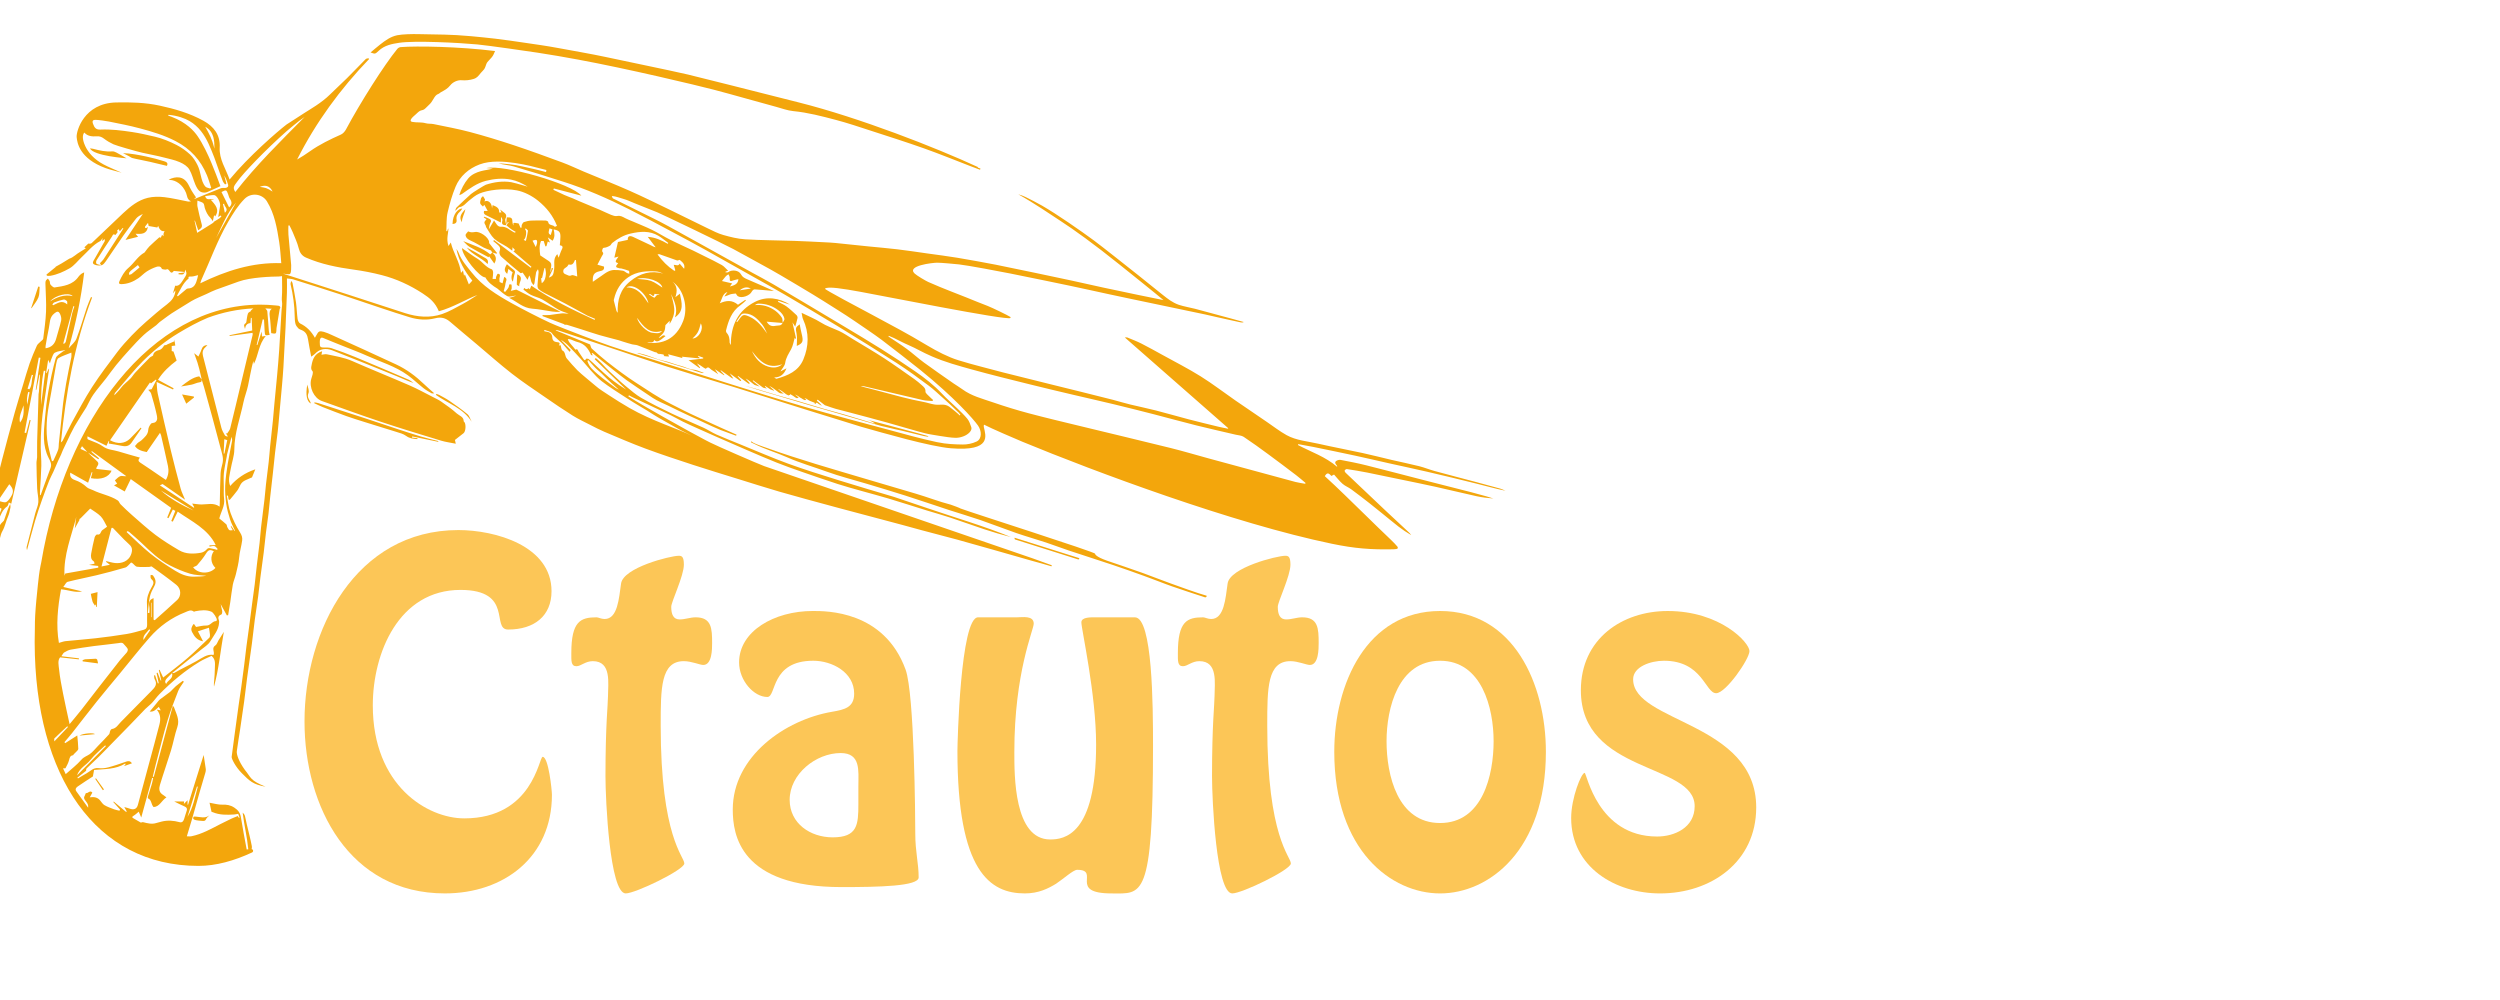 <?xml version="1.0" encoding="utf-8"?>
<!-- Generator: Adobe Illustrator 16.0.0, SVG Export Plug-In . SVG Version: 6.00 Build 0)  -->
<!DOCTYPE svg PUBLIC "-//W3C//DTD SVG 1.1 Tiny//EN" "http://www.w3.org/Graphics/SVG/1.1/DTD/svg11-tiny.dtd">
<svg version="1.1" baseProfile="tiny" id="Calque_1"
	 xmlns="http://www.w3.org/2000/svg" xmlns:xlink="http://www.w3.org/1999/xlink" x="0px" y="0px" width="200px" height="80px"
	 viewBox="0 0 200 80" xml:space="preserve">
<path fill="#F3A60C" d="M11.698,12.522c-0.508-0.111-1.32-0.263-1.858-0.27c0.156,0.08,0.314,0.158,0.47,0.24
	c0.092,0.048,0.176,0.121,0.274,0.149c0.194,0.057,0.394,0.091,0.592,0.132c0.276,0.058,0.553,0.11,0.827,0.174
	c0.451,0.104,0.899,0.215,1.35,0.323c0.126-0.243-0.057-0.32-0.22-0.37C12.563,12.725,12.28,12.65,11.698,12.522z M78.438,13.485
	c-0.095-0.034-0.189-0.069-0.217-0.079c0.005-0.014,0.009-0.028,0.013-0.042c-3.395-1.568-9.471-3.945-14.327-5.168
	c-3.684-0.929-8.037-2.04-8.877-2.234c-1.693-0.39-4.933-1.044-6.631-1.414c-0.954-0.208-2.856-0.54-3.814-0.718
	c-0.854-0.159-1.715-0.278-2.575-0.405c-0.797-0.118-1.595-0.234-2.395-0.331c-0.484-0.059-1.443-0.153-1.929-0.198
	c-1.693-0.155-2.544-0.124-4.241-0.166c-0.436-0.01-1.24,0.002-1.669,0.09c-0.535,0.11-0.96,0.424-1.376,0.75
	c-0.252,0.197-0.494,0.408-0.757,0.627c0.356,0.129,0.366,0.139,0.64-0.123c0.476-0.454,1.079-0.563,1.648-0.65
	c1.218-0.188,4.792-0.006,6.251,0.131c0.868,0.083,4.029,0.539,4.817,0.659c1.083,0.165,2.165,0.354,3.242,0.553
	c3.953,0.729,9.451,2.043,10.835,2.403c1.489,0.388,3.522,0.977,5.009,1.376c0.457,0.123,0.911,0.298,1.377,0.343
	c1.162,0.112,2.284,0.408,3.404,0.703c0.933,0.245,1.849,0.556,2.767,0.854c1.429,0.464,2.861,0.918,4.277,1.42
	c1.242,0.44,2.463,0.94,3.693,1.413c0.266,0.102,0.533,0.201,0.799,0.301C78.415,13.549,78.426,13.518,78.438,13.485z M7.803,47.369
	c-0.204,0.053-0.368,0.095-0.538,0.139c0.041,0.194,0.072,0.409,0.136,0.614c0.037,0.116,0.126,0.216,0.192,0.323
	c0.019-0.026,0.037-0.053,0.069-0.099c0.01,0.087,0.018,0.146,0.025,0.205c0.019,0,0.039,0,0.058-0.001
	C7.765,48.163,7.784,47.775,7.803,47.369z M10.123,12.664c-0.242-0.139-0.524-0.31-0.816-0.463c-0.101-0.054-0.227-0.1-0.336-0.091
	c-0.525,0.045-1.024-0.077-1.523-0.206c-0.079-0.021-0.162-0.021-0.254-0.033C7.5,12.482,10.073,12.657,10.123,12.664z
	 M-2.285,49.294c-0.006,0.102,0.039,0.206,0.06,0.309c0.029,0.01,0.058,0.021,0.087,0.031c0.118-0.185,0.265-0.358,0.348-0.558
	c0.121-0.29,0.186-0.603,0.292-0.898c0.139-0.387,0.315-0.76,0.439-1.15c0.203-0.641,0.383-1.289,0.562-1.938
	c0.137-0.499,0.256-1.004,0.385-1.506c0.094-0.369,0.123-0.778,0.306-1.098c0.213-0.371,0.275-0.781,0.445-1.157
	c0.1-0.22,0.141-0.469,0.193-0.708c0.02-0.089-0.006-0.188-0.013-0.301c-0.075,0.167-0.143,0.298-0.193,0.435
	c-0.101,0.272-0.191,0.549-0.287,0.823c-0.012,0.034-0.023,0.074-0.047,0.096c-0.548,0.48-0.681,1.18-0.943,1.807
	c-0.213,0.51-0.383,1.037-0.576,1.556c-0.026,0.069-0.079,0.129-0.17,0.168c0.234-0.656,0.467-1.313,0.701-1.971
	c0.197-0.552,0.386-1.107,0.596-1.654c0.154-0.399,0.301-0.805,0.676-1.073c0.076-0.055,0.087-0.197,0.134-0.312
	c0.067,0.038,0.121,0.068,0.19,0.107c0.519-2.237,1.036-4.463,1.552-6.689c-0.028-0.007-0.055-0.014-0.083-0.021
	c-0.092,0.351-0.184,0.702-0.275,1.052c-0.044-0.01-0.087-0.02-0.131-0.03c0.38-2.003,0.761-4.006,1.141-6.009
	c0.044,0.007,0.087,0.014,0.131,0.021c-0.125,0.851-0.251,1.703-0.376,2.554l0.049,0.009c0.084-0.405,0.169-0.809,0.253-1.214
	c0.016,0.001,0.031,0.002,0.046,0.002c-0.03,0.457-0.06,0.914-0.093,1.371c-0.004,0.064-0.028,0.126-0.03,0.19
	c-0.039,1.257-0.079,2.513-0.112,3.771c-0.01,0.422,0.003,0.845-0.003,1.268c-0.003,0.155-0.054,0.31-0.051,0.464
	c0.011,0.687,0.025,1.374,0.057,2.06c0.016,0.357,0.116,0.716,0.093,1.067c-0.02,0.302-0.167,0.594-0.246,0.893
	c-0.232,0.89-0.46,1.781-0.685,2.673c-0.021,0.087-0.002,0.185,0.023,0.28c0.215-0.783,0.418-1.57,0.647-2.349
	c0.167-0.565,0.36-1.123,0.555-1.68c0.183-0.521,0.378-1.038,0.58-1.552c0.091-0.229,0.217-0.445,0.319-0.671
	c0.135-0.298,0.259-0.601,0.392-0.9c0.075-0.169,0.161-0.334,0.236-0.503c0.056-0.125,0.096-0.257,0.156-0.379
	c0.073-0.149,0.465-0.98,0.596-1.253c0.099-0.207,0.207-0.409,0.317-0.61c0.173-0.315,0.939-1.527,0.944-1.524
	c0.185-0.339,0.342-0.702,0.563-1.02c0.311-0.444,0.672-0.853,1.005-1.281c0.278-0.358,0.534-0.734,0.821-1.084
	c0.345-0.421,0.705-0.831,1.072-1.233c0.369-0.403,0.737-0.809,1.138-1.18c0.308-0.286,0.667-0.517,0.999-0.777
	c0.098-0.077,0.174-0.182,0.274-0.255c0.422-0.309,0.836-0.634,1.285-0.9c0.114-0.067,0.948-0.591,1.231-0.761
	c0.385-0.23,0.813-0.39,1.223-0.579c0.253-0.117,0.502-0.25,0.764-0.346c0.434-0.158,1.372-0.491,1.805-0.648
	c0.986-0.357,2.705-0.404,3.199-0.407c0.088,0,0.176-0.02,0.281-0.033c0,0.568,0.029,1.167-0.016,1.758
	c-0.016,0.207,0.049,0.398,0.019,0.6c-0.033,0.228-0.044,0.458-0.059,0.688c-0.058,0.958-0.107,1.916-0.171,2.873
	c-0.046,0.68-0.105,1.359-0.167,2.039c-0.068,0.76-0.147,1.519-0.219,2.279c-0.042,0.44-0.072,0.881-0.117,1.321
	c-0.069,0.676-0.148,1.351-0.218,2.027c-0.044,0.431-0.071,0.864-0.119,1.293c-0.066,0.592-0.148,1.183-0.216,1.776
	c-0.046,0.401-0.072,0.807-0.12,1.208c-0.086,0.738-0.187,1.474-0.272,2.212c-0.048,0.42-0.072,0.844-0.119,1.265
	c-0.066,0.583-0.147,1.164-0.216,1.747c-0.062,0.529-0.111,1.06-0.176,1.589c-0.063,0.509-0.139,1.017-0.206,1.524
	c-0.082,0.619-0.159,1.237-0.241,1.855c-0.07,0.526-0.148,1.052-0.216,1.579c-0.063,0.491-0.114,0.984-0.177,1.477
	c-0.073,0.582-0.15,1.163-0.231,1.745c-0.068,0.489-0.146,0.977-0.214,1.466c-0.113,0.808-0.222,1.615-0.332,2.424
	c-0.078,0.572-0.157,1.144-0.227,1.717c-0.017,0.138,0.299,0.789,0.815,1.307c0.597,0.599,0.882,0.901,1.897,1.079
	c-1.265-0.517-1.123-0.694-1.66-1.351c-0.505-0.703-0.67-1.254-0.64-1.486c0.074-0.571,0.174-1.14,0.259-1.71
	c0.113-0.76,0.227-1.521,0.331-2.283c0.084-0.617,0.147-1.238,0.231-1.856c0.125-0.917,0.263-1.831,0.385-2.748
	c0.085-0.637,0.147-1.276,0.232-1.913c0.083-0.626,0.187-1.249,0.27-1.875c0.067-0.5,0.112-1.003,0.177-1.505
	c0.085-0.672,0.186-1.343,0.27-2.016c0.066-0.528,0.113-1.06,0.178-1.589c0.062-0.509,0.143-1.016,0.204-1.524
	c0.051-0.43,0.084-0.86,0.131-1.29c0.071-0.643,0.147-1.285,0.218-1.928c0.06-0.548,0.111-1.098,0.175-1.645
	c0.067-0.574,0.15-1.146,0.216-1.719c0.048-0.42,0.079-0.843,0.119-1.265c0.073-0.797,0.149-1.594,0.219-2.392
	c0.044-0.496,0.085-0.993,0.115-1.489c0.062-1.043,0.119-2.086,0.168-3.13c0.044-0.935,0.08-1.87,0.111-2.805
	c0.013-0.36,0.002-0.721,0.002-1.142c0.209,0.029,0.353,0.029,0.484,0.071c1.243,0.389,2.485,0.779,3.724,1.184
	c1.109,0.362,2.209,0.745,3.316,1.111c0.768,0.255,1.536,0.51,2.31,0.744c0.664,0.2,1.358,0.247,2.022,0.078
	c0.487-0.124,0.842-0.023,1.199,0.283c0.698,0.599,1.406,1.186,2.11,1.778c0.945,0.794,1.867,1.618,2.841,2.376
	c0.865,0.673,1.783,1.279,2.686,1.902c0.713,0.493,1.43,0.984,2.165,1.443c0.447,0.279,0.929,0.503,1.4,0.744
	c0.374,0.19,0.745,0.389,1.131,0.551c1.092,0.46,2.18,0.934,3.29,1.345c1.263,0.469,2.543,0.889,3.824,1.309
	c1.184,0.387,2.376,0.747,3.565,1.116c1.113,0.345,2.223,0.701,3.342,1.026c2.168,0.63,7.765,2.117,8.383,2.274
	c0.995,0.255,1.983,0.537,2.976,0.804c0.95,0.255,1.903,0.499,2.853,0.755c0.958,0.258,4.912,1.39,5.935,1.683
	c0.323,0.092,1.397,0.378,1.605,0.454c0.01-0.028,0.02-0.057,0.029-0.085c-0.312-0.108-1.315-0.468-1.504-0.543
	c-0.216-0.084-21.123-7.246-21.517-7.393c-0.518-0.193-3.87-1.652-4.316-1.885c-0.348-0.183-0.292-0.143-0.636-0.333
	c-0.213-0.118-0.836-0.451-1.05-0.567c-0.343-0.188-3.522-1.94-4.857-2.788c0.017-0.03,0.033-0.06,0.049-0.089
	c0.073,0.041,0.144,0.086,0.22,0.122c1.039,0.491,2.08,0.976,3.117,1.472c0.329,0.157,0.64,0.349,0.968,0.508
	c0.417,0.203,0.842,0.392,1.266,0.582c0.527,0.237,1.055,0.473,1.584,0.705c0.757,0.333,1.515,0.665,2.276,0.991
	c0.793,0.34,1.584,0.685,2.386,1.004c0.658,0.263,1.327,0.499,1.997,0.733c0.959,0.334,1.919,0.665,2.885,0.979
	c0.622,0.201,1.255,0.372,1.884,0.551c0.718,0.203,1.441,0.39,2.155,0.604c1.045,0.315,2.082,0.65,3.124,0.974
	c0.614,0.189,1.233,0.358,1.843,0.561c0.913,0.302,1.816,0.633,2.729,0.935c0.703,0.233,1.413,0.44,2.131,0.623
	c-2.19-0.898-4.464-1.552-6.703-2.319l-2.65-0.894c-1.492-0.444-2.986-0.882-4.472-1.346c-1.339-0.418-2.68-0.833-3.997-1.313
	c-1.29-0.471-2.552-1.022-3.825-1.54c-0.642-0.261-1.287-0.515-1.92-0.795c-0.358-0.159-0.686-0.383-1.042-0.547
	c-0.838-0.384-1.694-0.73-2.526-1.127c-0.83-0.396-1.656-0.807-2.454-1.263c-0.437-0.25-0.817-0.599-1.211-0.917
	c-0.483-0.393-0.866-0.78-1.327-1.197c-0.195-0.177-0.424-0.431-0.603-0.626c-0.148-0.161-0.325-0.296-0.488-0.443
	c-0.03,0.032-0.058,0.064-0.087,0.096c0.828,0.8,1.656,1.599,2.521,2.434c-0.217-0.14-0.398-0.253-0.575-0.374
	c-0.248-0.17-0.558-0.399-0.787-0.593c-0.339-0.287-0.604-0.531-0.93-0.833c-0.23-0.214-0.456-0.435-0.695-0.638
	c-0.051-0.043-0.216-0.048-0.224-0.03c-0.095,0.248-0.212,0.009-0.23-0.014c-0.136-0.18-0.243-0.381-0.378-0.563
	c-0.052-0.07-0.057-0.262-0.242-0.151c-0.008,0.004-0.083-0.106-0.129-0.162c-0.127-0.151-0.261-0.297-0.379-0.454
	c-0.05-0.066-0.068-0.157-0.101-0.237c0.079,0.011,0.161,0.01,0.235,0.036c0.18,0.063,0.351,0.158,0.534,0.202
	c0.554,0.134,0.865,0.514,1.073,1.011c0.015,0.036,0.062,0.059,0.146,0.058c-0.025-0.06-0.049-0.12-0.078-0.189
	c0.027,0.004,0.058-0.001,0.074,0.012c0.523,0.425,1.036,0.863,1.57,1.275c0.311,0.24,0.825,0.662,1.147,0.888
	c0.345,0.241,1.262,0.87,2.09,1.417c0.386,0.255,0.849,0.435,1.281,0.643c0.566,0.271,1.125,0.561,1.699,0.814
	c1.027,0.454,1.404,0.669,2.436,1.109c0.198,0.084,1.056,0.379,1.255,0.461c0.012-0.028,0.024-0.057,0.037-0.085
	c-0.441-0.196-0.883-0.39-1.323-0.589c-0.629-0.285-1.256-0.576-1.886-0.861c-0.748-0.338-1.291-0.621-2.022-0.994
	c-1.109-0.565-1.867-1.099-2.828-1.719c-0.675-0.435-1.509-1.05-2.301-1.672c-0.42-0.33-0.819-0.687-1.216-1.043
	c-0.071-0.063-0.084-0.19-0.145-0.338c-0.86-0.352-1.799-0.736-2.739-1.12c0-0.012,0.001-0.023,0.001-0.034
	c0.077,0.013,0.156,0.018,0.229,0.042c1.722,0.572,3.441,1.145,5.162,1.719c1.124,0.375,2.242,0.766,3.372,1.12
	c1.833,0.575,3.673,1.127,5.511,1.687c1.116,0.339,5.518,1.739,5.836,1.833c0.83,0.243,4.007,1.25,4.304,1.333
	c1.748,0.496,5.539,1.592,7.194,1.726c3.316,0.269,2.771-1.047,2.637-1.684c-0.021-0.096-0.004-0.215,0.023-0.201
	c0.508,0.272,2.533,1.144,3.065,1.364c5.799,2.396,16.875,6.528,24.758,8.16c1.803,0.374,3.107,0.481,4.943,0.44
	c0.35-0.008,0.363-0.088,0.297-0.209c-0.127-0.153-0.352-0.385-0.531-0.556c-1.404-1.334-2.643-2.58-3.713-3.604
	c-0.338-0.324-1.213-1.17-1.568-1.479c0.168-0.283,0.291-0.292,0.523-0.016c0.074-0.038,0.15-0.079,0.215-0.113
	c0.234,0.259,0.439,0.528,0.688,0.745c0.203,0.177,0.473,0.276,0.693,0.438c0.486,0.356,0.965,0.729,1.443,1.101
	c0.332,0.259,0.658,0.526,0.986,0.791c0.451,0.364,0.896,0.736,1.354,1.093c0.316,0.244,0.648,0.466,1.008,0.676
	c-0.053-0.065-0.1-0.14-0.162-0.197c-0.637-0.596-1.277-1.187-1.912-1.784c-0.729-0.684-1.449-1.373-2.174-2.06
	c-0.336-0.318-0.676-0.635-1.008-0.958c-0.043-0.041-0.084-0.141-0.063-0.175c0.031-0.055,0.123-0.118,0.18-0.108
	c0.541,0.084,1.084,0.172,1.621,0.278c0.895,0.178,1.785,0.368,2.678,0.554c0.938,0.195,1.877,0.383,2.813,0.591
	c1.084,0.24,2.164,0.508,3.25,0.746c0.443,0.098,0.895,0.149,1.355,0.186c-0.188-0.059-0.375-0.122-0.566-0.175
	c-0.4-0.112-0.803-0.225-1.209-0.329c-1.182-0.304-2.365-0.6-3.547-0.904c-1.621-0.416-3.242-0.845-4.865-1.252
	c-0.672-0.168-1.354-0.3-2.035-0.428c-0.117-0.022-0.287,0.022-0.375,0.1c-0.129,0.116-0.018,0.245,0.074,0.353
	c0.014,0.018,0.012,0.047,0.027,0.105c-0.939-0.817-2.088-1.193-3.137-1.747c0.006-0.025,0.012-0.049,0.016-0.074
	c0.404,0.075,0.809,0.143,1.213,0.225c1.125,0.231,2.252,0.461,3.375,0.704c0.906,0.195,1.807,0.41,2.711,0.612
	c1.014,0.227,2.031,0.439,3.043,0.675c1.297,0.302,2.59,0.613,3.881,0.935c0.783,0.194,1.561,0.415,2.357,0.578
	c-0.133-0.055-0.262-0.125-0.398-0.164c-0.658-0.185-1.316-0.364-1.977-0.539c-1.096-0.292-2.193-0.574-3.285-0.873
	c-0.418-0.113-0.82-0.281-1.238-0.387c-0.742-0.186-1.492-0.337-2.238-0.51c-0.764-0.178-1.521-0.377-2.287-0.543
	c-1.186-0.258-2.379-0.478-3.561-0.748c-0.852-0.194-1.748-0.255-2.527-0.685c-0.549-0.304-1.049-0.697-1.57-1.051
	c-0.838-0.571-1.68-1.138-2.514-1.715c-0.932-0.645-1.832-1.34-2.791-1.939c-0.98-0.612-2.016-1.138-3.029-1.698
	c-0.566-0.312-1.131-0.627-1.706-0.92c-0.364-0.184-0.747-0.331-1.125-0.486c-0.062-0.025-0.143-0.003-0.204-0.003
	c2.759,2.419,5.511,4.834,8.263,7.249c0,0.018,0,0.034,0,0.052c-0.258-0.054-0.518-0.099-0.773-0.161
	c-0.805-0.196-1.611-0.39-2.414-0.599c-0.871-0.228-1.734-0.482-2.607-0.705c-0.67-0.171-1.349-0.306-2.021-0.47
	c-0.47-0.115-0.934-0.255-1.401-0.379c-0.581-0.153-4.555-1.139-4.971-1.238c-0.026-0.006-3.495-0.864-3.821-0.953
	c-1.187-0.322-2.384-0.607-3.558-0.97c-0.845-0.261-1.713-0.716-2.481-1.174c-1.002-0.596-1.444-0.847-2.22-1.273
	c-0.752-0.412-1.505-0.82-2.263-1.221c-0.861-0.456-3.771-2-3.723-2.058c0.205-0.213,1.491,0.004,2.845,0.249
	c1.651,0.297,11.668,2.301,11.986,2.096c0.007-0.024,0.015-0.049,0.022-0.074c-0.22-0.146-1.438-0.736-1.826-0.889
	c-0.572-0.225-1.146-0.445-1.713-0.683c-0.533-0.223-1.837-0.695-3.054-1.24c-0.204-0.091-0.913-0.51-1.085-0.673
	c-0.667-0.633,1.433-0.861,1.787-0.867c0.323-0.004,1.438,0.104,1.76,0.136c0.611,0.06,3.448,0.595,4.115,0.731
	c0.418,0.084,4.824,0.977,6.272,1.303c1.121,0.252,2.245,0.487,3.369,0.726c0.791,0.169,1.584,0.333,2.377,0.498
	c0.73,0.153,1.463,0.3,2.193,0.46c0.414,0.091,0.947,0.196,1.363,0.285c0.693,0.149,1.266,0.3,1.961,0.442
	c0.295,0.061,0.586,0.129,0.881,0.191c0.078,0.017,0.158,0.025,0.252-0.026c-0.338-0.094-0.674-0.189-1.012-0.28
	c-1.143-0.308-1.746-0.476-2.891-0.78c-0.246-0.066-0.938-0.194-1.283-0.314c-0.516-0.178-0.879-0.471-1.27-0.778
	c-0.686-0.539-1.355-1.097-2.041-1.637c-0.733-0.579-2.875-2.282-3.494-2.738c-1.042-0.768-2.972-2.11-4.148-2.784
	c-0.426-0.244-0.865-0.464-1.305-0.684c-0.188-0.094-0.389-0.162-0.594-0.222c1.389,0.778,2.489,1.555,3.377,2.129
	c1.045,0.675,2.7,1.864,4.76,3.521c0.449,0.361,3.015,2.412,3.478,2.813c-0.367-0.069-3.498-0.713-4.761-0.99
	c-0.865-0.19-1.727-0.387-2.592-0.573c-0.544-0.117-5.153-1.095-6.077-1.271c-1.021-0.194-2.045-0.384-3.071-0.555
	c-0.795-0.132-1.595-0.231-2.394-0.343c-0.799-0.113-1.595-0.235-2.396-0.331c-0.758-0.091-1.519-0.152-2.278-0.229
	c-0.887-0.09-1.773-0.188-2.659-0.276c-0.295-0.029-0.59-0.043-0.885-0.058c-0.805-0.04-1.609-0.084-2.414-0.111
	c-1.317-0.044-2.637-0.047-3.951-0.127c-0.587-0.036-1.174-0.186-1.743-0.347c-0.422-0.12-0.822-0.329-1.22-0.52
	c-1.04-0.502-2.071-1.021-3.111-1.523c-1.054-0.508-2.103-1.025-3.172-1.498c-1.209-0.534-2.439-1.021-3.659-1.532
	c-0.571-0.239-1.129-0.512-1.708-0.726c-1.3-0.48-2.601-0.955-3.915-1.39c-1.148-0.381-2.307-0.735-3.476-1.046
	c-0.959-0.255-1.939-0.434-2.912-0.636c-0.206-0.042-0.43-0.01-0.63-0.068c-0.351-0.102-0.715-0.037-1.068-0.106
	c-0.371-0.073,0.122-0.466,0.252-0.581c0.104-0.092,0.23-0.227,0.349-0.295c0.106-0.062,0.24-0.054,0.349-0.129
	c0.131-0.091,0.237-0.228,0.357-0.333c0.178-0.155,0.282-0.319,0.398-0.521c0.092-0.16,0.202-0.326,0.388-0.383
	c0.065-0.02,0.115-0.088,0.177-0.123c0.316-0.172,0.55-0.287,0.775-0.571c0.197-0.249,0.577-0.423,0.894-0.397
	c0.326,0.026,0.649-0.003,0.967-0.103c0.283-0.088,0.394-0.261,0.579-0.489c0.078-0.096,0.189-0.185,0.26-0.287
	c0.086-0.123,0.122-0.271,0.174-0.409c0.051-0.133,0.11-0.193,0.204-0.293c0.073-0.076,0.145-0.155,0.214-0.234
	c0.159-0.183,0.178-0.298,0.282-0.521c-2.923-0.362-6.279-0.413-7.557-0.314c-0.091,0.006-0.204,0.071-0.264,0.145
	c-1.05,1.282-2.965,4.306-4.105,6.44c-0.087,0.162-0.238,0.336-0.402,0.41c-0.862,0.384-1.707,0.792-2.48,1.338
	c-0.332,0.234-0.672,0.458-1.029,0.661c1.506-2.981,3.45-5.637,5.757-8.035c-0.014-0.023-0.029-0.046-0.043-0.069
	c-0.076,0.021-0.175,0.019-0.224,0.068c-0.501,0.503-0.989,1.021-1.493,1.522c-0.445,0.443-0.914,0.862-1.358,1.305
	c-0.688,0.686-1.634,1.21-2.069,1.494c-0.501,0.325-1.39,0.895-1.415,0.914c-0.761,0.587-3.023,2.545-4.555,4.401
	c-0.301-0.863-0.842-1.614-0.791-2.557c0.056-1.013-0.465-1.683-1.304-2.146c-1.096-0.604-2.279-0.946-3.499-1.21
	c-1.152-0.25-2.308-0.277-3.471-0.254c-2.597,0.051-3.209,2.317-3.17,2.77c0.041,0.466,0.24,1.719,2.306,2.479
	c0.375,0.138,0.911,0.261,1.297,0.372c-0.71-0.318-0.993-0.42-1.458-0.667c-0.771-0.411-1.218-0.958-1.452-1.451
	c-0.09-0.19-0.346-0.8-0.077-1.094c0.264,0.308,0.648,0.323,0.983,0.3c0.273-0.019,0.43,0.066,0.622,0.211
	c0.223,0.169,0.471,0.313,0.726,0.429c0.253,0.115,1.816,0.562,2.306,0.674c0.561,0.13,1.191,0.237,1.746,0.386
	c0.454,0.123,0.8,0.175,1.245,0.366c0.336,0.145,0.626,0.337,0.781,0.607c0.214,0.374,0.297,0.779,0.466,1.178
	c0.215,0.506,0.41,0.675,0.792,0.65c0.062-0.004,0.125-0.023,0.182-0.048c0.34-0.149,0.677-0.302,1.038-0.463
	c-0.251-0.693-0.441-1.177-0.705-1.824c-0.28-0.685-0.697-1.56-1.119-2.173c-0.29-0.419-0.88-1.093-2.086-1.554
	c-0.088-0.033-0.179-0.063-0.269-0.093c0.006-0.022,0.012-0.043,0.018-0.065c0.711,0.061,1.315,0.276,1.701,0.505
	c0.718,0.429,1.165,1.071,1.507,1.802c0.142,0.304,0.343,0.797,0.462,1.111c0.26,0.688,0.415,1.208,0.681,1.893
	c0.037,0.096,0.119,0.174,0.18,0.26c0.037-0.02,0.073-0.04,0.11-0.06c-0.058-0.222-0.117-0.443-0.176-0.665
	c0.137,0.232,0.232,0.479,0.307,0.731c0.052,0.176-0.06,0.255-0.219,0.273c-0.116,0.013-0.244-0.018-0.347,0.022
	c-0.667,0.263-1.331,0.54-1.995,0.813c-0.03,0.012-0.061,0.021-0.167,0.056c0.113-0.096,0.165-0.139,0.163-0.138
	c-0.125-0.187-0.242-0.348-0.344-0.519c-0.099-0.165-0.178-0.341-0.271-0.511c-0.375-0.688-0.987-0.674-1.577-0.385
	c0.049,0.009,0.083,0.021,0.117,0.022c0.443,0.019,1.004,0.352,1.28,1.037c0.094,0.231,0.061,0.52,0.397,0.673
	c-0.122,0.013-0.177,0.031-0.227,0.021c-0.636-0.119-1.268-0.279-1.909-0.353c-0.434-0.05-0.898-0.048-1.319,0.053
	c-0.776,0.186-1.394,0.684-1.967,1.221c-0.847,0.794-1.678,1.604-2.524,2.398c-0.055,0.051-0.192,0.068-0.268,0.038
	c-0.106,0.105-0.214,0.208-0.325,0.307c0.042,0.026,0.082,0.051,0.124,0.077c-0.319,0.207-0.619,0.367-0.878,0.577
	c-0.151,0.123-0.298,0.205-0.448,0.252c-0.423,0.276-0.812,0.494-1.101,0.651c0.007,0.004,0.013,0.007,0.02,0.011
	c-0.249,0.203-0.496,0.405-0.744,0.607l0.041,0.1c0.094,0,0.19,0.014,0.282-0.002c0.542-0.097,1.048-0.326,1.513-0.588
	c0.383-0.216,0.666-0.607,0.998-0.916c0.472-0.44,0.873-0.962,1.463-1.269c0.065-0.034,0.102-0.125,0.2-0.252
	c-0.022,0.096-0.029,0.12-0.032,0.144c-0.004,0.026-0.003,0.054-0.006,0.108c0.065-0.056,0.117-0.1,0.2-0.17
	c0,0.09,0.018,0.149-0.003,0.186c-0.269,0.477-0.546,0.95-0.817,1.427c-0.079,0.14-0.224,0.326-0.012,0.428
	c0.169,0.082,0.404,0.1,0.588,0.055c0.135-0.033,0.254-0.199,0.346-0.33c0.466-0.672,0.914-1.357,1.383-2.027
	c0.328-0.469,0.669-0.93,1.028-1.376c0.129-0.16,0.33-0.264,0.537-0.368c-0.443,0.665-0.887,1.329-1.388,2.08
	c0.367-0.092,0.667-0.167,1.008-0.252c-0.077-0.092-0.126-0.15-0.2-0.238c0.45,0.024,0.906,0.045,0.985-0.563
	c-0.043,0.036-0.083,0.079-0.132,0.103c-0.021,0.011-0.078-0.008-0.092-0.03c-0.015-0.023-0.012-0.076,0.006-0.1
	c0.068-0.095,0.146-0.184,0.228-0.285c0.014,0.065,0.031,0.147,0.052,0.251c0.221,0.038,0.449,0.078,0.69,0.12
	c0.007-0.014,0.034-0.064,0.072-0.135c0.098,0.319,0.303,0.484,0.511,0.415c-0.031,0.077-0.064,0.141-0.081,0.209
	c-0.012,0.054-0.002,0.113-0.002,0.208c-0.057-0.05-0.087-0.076-0.118-0.104c-0.068,0.082-0.061,0.309-0.21,0.182
	c-0.275,0.25-0.547,0.485-0.805,0.737c-0.125,0.121-0.22,0.271-0.328,0.408c-0.021,0.027-0.035,0.065-0.062,0.081
	c-0.537,0.299-0.833,0.85-1.288,1.232c-0.347,0.292-0.536,0.677-0.721,1.07c-0.078,0.164-0.003,0.231,0.152,0.228
	c0.509-0.007,0.962-0.194,1.373-0.479c0.236-0.164,0.433-0.386,0.674-0.54c0.239-0.152,0.503-0.277,0.771-0.366
	c0.135-0.044,0.335-0.071,0.42,0.149c0.014,0.036,0.102,0.052,0.158,0.06c0.073,0.01,0.166,0.031,0.22-0.002
	c0.239-0.145,0.299,0.541,0.583,0.12c0.266,0.025,0.53,0.05,0.795,0.076c0.004,0,0.007,0.014,0.028,0.059
	c-0.154,0.018-0.297,0.033-0.44,0.049c-0.001,0.028-0.002,0.056-0.003,0.084c0.132,0,0.298,0.048,0.389-0.014
	c0.093-0.063,0.112-0.234,0.164-0.358c0.134,0.368,0.112,0.368-0.192,0.835c-0.175,0.27-0.332,0.51-0.629,0.452
	c-0.065,0.222-0.118,0.4-0.182,0.617c0.078-0.094,0.13-0.157,0.204-0.246c-0.039,0.518-0.307,0.836-0.68,1.122
	c-0.569,0.435-1.114,0.904-1.652,1.377c-0.408,0.358-0.805,0.731-1.179,1.125c-0.4,0.42-0.794,0.852-1.143,1.314
	c-0.694,0.92-1.393,1.84-2.018,2.807c-0.583,0.903-1.082,1.861-1.602,2.803c-0.268,0.487-0.501,0.993-0.753,1.489
	c-0.019,0.037-0.064,0.061-0.136,0.126c0.405-3.989,1.079-7.869,2.496-11.593l-0.091-0.029c-0.112,0.277-0.24,0.55-0.334,0.833
	c-0.278,0.828-0.513,1.672-0.827,2.486c-0.111,0.288-0.4,0.507-0.623,0.777c0.578-2.002,0.99-3.988,1.242-6.075
	c-0.117,0.06-0.184,0.081-0.235,0.123c-0.079,0.065-0.159,0.135-0.217,0.218c-0.464,0.672-1.2,0.758-1.915,0.866
	c-0.098,0.015-0.243-0.126-0.328-0.227c-0.057-0.067-0.033-0.196-0.071-0.287c-0.03-0.074-0.098-0.132-0.148-0.197
	c-0.058,0.065-0.144,0.123-0.167,0.198c-0.031,0.104-0.019,0.221-0.017,0.333c0.017,0.705,0.073,1.412,0.044,2.115
	c-0.029,0.724-0.135,1.445-0.225,2.166c-0.011,0.083-0.135,0.15-0.206,0.225c-0.103,0.108-0.244,0.199-0.301,0.328
	c-0.212,0.473-0.416,0.953-0.587,1.442c-0.194,0.558-0.35,1.128-0.521,1.694c-0.224,0.74-0.459,1.477-0.666,2.221
	c-0.346,1.245-0.683,2.492-1.006,3.744c-0.298,1.155-0.587,2.313-0.854,3.478c-0.328,1.431-0.645,2.864-0.938,4.303
	c-0.211,1.037-0.394,2.082-0.553,3.129C-2.248,48.202-2.254,48.75-2.285,49.294z M11.163,21.393
	c-0.218,0.184-0.423,0.364-0.638,0.531c-0.053,0.041-0.138,0.038-0.208,0.055c0.011-0.069,0.003-0.153,0.04-0.205
	c0.057-0.081,0.141-0.143,0.219-0.207c0.146-0.12,0.295-0.235,0.456-0.361C11.066,21.255,11.126,21.34,11.163,21.393z M9.868,18.274
	c-0.187,0.292-0.373,0.585-0.56,0.877c-0.342,0.534-0.683,1.07-1.032,1.601c-0.07,0.106-0.175,0.189-0.284,0.303
	c0.002,0.004,0.028,0.047,0.096,0.158c-0.166-0.048-0.299-0.054-0.375-0.123c-0.044-0.04-0.029-0.202,0.015-0.273
	c0.401-0.638,0.811-1.271,1.231-1.896c0.043-0.064,0.091-0.273,0.262-0.116c0.063-0.073,0.134-0.143,0.183-0.225
	c0.017-0.026-0.024-0.087-0.039-0.132c0.045-0.04,0.09-0.079,0.136-0.118c0.029,0.063,0.058,0.126,0.082,0.178
	c0.05-0.058,0.143-0.165,0.235-0.271C9.834,18.249,9.851,18.261,9.868,18.274z M14.044,11.288c1.197,0.621,2.013,1.521,2.514,2.741
	c0.133,0.324,0.225,0.664,0.337,0.997c-0.028,0.018-0.057,0.035-0.084,0.053c-0.129-0.048-0.3-0.06-0.379-0.151
	c-0.209-0.24-0.289-0.547-0.361-0.857c-0.07-0.299-0.14-0.608-0.277-0.878c-0.153-0.302-0.344-0.608-0.59-0.835
	c-0.32-0.296-0.688-0.559-1.075-0.758c-0.512-0.264-1.167-0.535-1.723-0.662c-0.644-0.148-1.175-0.274-1.833-0.375
	c-0.846-0.128-1.684-0.234-2.539-0.197c-0.34,0.015-0.477-0.126-0.597-0.472C7.349,9.641,7.463,9.584,7.658,9.588
	c0.229,0.004,0.831,0.089,1.055,0.135c0.963,0.199,1.564,0.301,2.513,0.555C12.188,10.537,13.139,10.819,14.044,11.288z
	 M17.157,11.893c-0.207-0.823-0.407-1.156-0.74-1.756C17.163,10.55,17.149,11.323,17.157,11.893z M17.714,17.311
	c-0.055,0.054-0.104,0.119-0.167,0.161c-0.15,0.101-0.308,0.191-0.462,0.286c-0.003,0.018,0,0.047-0.009,0.054
	c-0.428,0.27-0.857,0.537-1.302,0.815c-0.078-0.354-0.146-0.662-0.213-0.97c0.011-0.001,0.022-0.003,0.033-0.005
	c0.087,0.254,0.174,0.507,0.263,0.767c0.189-0.122,0.353-0.214,0.278-0.478c-0.131-0.47-0.238-0.946-0.339-1.423
	c-0.028-0.133-0.004-0.277-0.004-0.471c0.22,0.093,0.384,0.118,0.473,0.212c0.081,0.086,0.075,0.251,0.116,0.378
	c0.1,0.299,0.227,0.583,0.465,0.806c0.074,0.069,0.12,0.169,0.179,0.254c0.036-0.17,0.072-0.339,0.104-0.49
	c0.019,0.024,0.06,0.078,0.083,0.109c0.396-0.577-0.015-0.947-0.351-1.338c0.071-0.008,0.15-0.018,0.269-0.032
	c-0.253-0.117-0.588,0.186-0.722-0.256c0.246-0.031,0.483-0.089,0.719-0.083c0.229,0.005,0.531,0.605,0.479,0.874
	c-0.056,0.291-0.1,0.583-0.15,0.883c0.07-0.046,0.13-0.084,0.19-0.124C17.668,17.262,17.691,17.287,17.714,17.311z M18.88,16.207
	c-0.555,0.989-1.072,1.909-1.588,2.829C17.757,18.08,18.141,17.084,18.88,16.207z M17.988,17.026
	c-0.051-0.236-0.102-0.471-0.152-0.706c0.032-0.007,0.065-0.014,0.097-0.021C17.928,16.546,18.341,16.704,17.988,17.026z
	 M18.328,16.591c-0.203-0.408-0.406-0.819-0.61-1.23c0.388-0.193,0.396-0.189,0.54,0.202c0.041,0.111,0.063,0.234,0.129,0.328
	C18.562,16.142,18.583,16.371,18.328,16.591z M76.981,31.136c-0.22-0.163-0.46-0.297-0.685-0.454
	c-0.794-0.555-1.594-1.104-2.376-1.676c-0.476-0.347-0.91-0.749-1.385-1.098c-0.474-0.347-0.974-0.659-1.461-0.986
	c0.01-0.019,0.019-0.038,0.028-0.057c0.139,0.059,0.28,0.112,0.416,0.178c0.391,0.188,0.772,0.399,1.172,0.569
	c0.602,0.256,1.052,0.548,1.864,0.9c1.067,0.462,2.084,0.737,3.195,1.046c1.563,0.434,3.139,0.817,4.712,1.209
	c1.123,0.28,2.25,0.545,3.376,0.811c1.1,0.26,2.203,0.505,3.302,0.771c1.071,0.259,2.141,0.529,3.209,0.803
	c1.119,0.289,2.234,0.599,3.355,0.879c1.053,0.263,2.111,0.498,3.166,0.747c0.213,0.05,0.455,0.056,0.625,0.169
	c0.67,0.445,1.32,0.918,1.969,1.395c0.752,0.553,1.498,1.115,2.24,1.681c0.256,0.195,0.498,0.41,0.746,0.617l-0.039,0.062
	c-0.258-0.048-0.523-0.078-0.775-0.146c-2.332-0.629-4.66-1.263-6.99-1.896c-0.992-0.271-1.979-0.567-2.977-0.815
	c-2.389-0.592-4.784-1.16-7.174-1.741c-1.399-0.34-2.801-0.669-4.191-1.04c-0.966-0.258-1.925-0.553-2.87-0.878
	C78.593,31.896,77.716,31.681,76.981,31.136z M49.504,31.167c-0.122-0.064-0.19-0.089-0.247-0.131
	c-0.472-0.354-0.962-0.688-1.408-1.074c-0.351-0.304-0.733-0.609-0.858-1.091c0.026-0.02,0.052-0.04,0.078-0.06
	c0.096,0.121,0.333,0.358,0.429,0.479c0.103,0.133,0.472,0.447,0.608,0.57C48.293,30.03,48.543,30.335,49.504,31.167z
	 M43.531,26.489c0.011-0.031,0.021-0.063,0.032-0.096c0.202,0.086,0.484,0.116,0.591,0.268c0.273,0.392,0.686,0.627,0.98,0.986
	c0.135,0.165,0.282,0.32,0.442,0.5c0.039-0.074,0.084-0.136,0.075-0.147c-0.238-0.251-0.482-0.497-0.763-0.783
	c0.087,0,0.428,0.273,0.555,0.408c0.358,0.382,0.728,0.754,1.073,1.147c0.484,0.548,1.058,1.278,1.608,1.715
	c0.5,0.397,1.447,0.997,1.983,1.343c0.258,0.167,0.847,0.537,1.115,0.691c0.418,0.239,0.678,0.406,1.083,0.666
	c0.392,0.25,1.172,0.676,1.217,0.703c0.245,0.146,0.41,0.226,0.655,0.371c0.216,0.128,0.445,0.232,0.67,0.345
	c0.175,0.089,0.351,0.175,0.525,0.262c-1.193-0.593-3.153-1.166-5.015-2.23c-0.562-0.321-1.111-0.671-1.652-1.025
	c-0.297-0.193-0.798-0.508-1.06-0.746c-0.154-0.14-1.185-0.968-1.454-1.244c-0.296-0.304-0.578-0.623-0.85-0.949
	c-0.158-0.188-0.098-0.517-0.343-0.633c-0.092-0.043-0.099-0.27-0.148-0.427c-0.001,0-0.052,0.01-0.144,0.027
	c0.146-0.233,0.015-0.255-0.166-0.272c-0.203-0.02-0.343-0.13-0.354-0.359c-0.012-0.274-0.174-0.44-0.44-0.47
	C43.675,26.534,43.604,26.507,43.531,26.489z M37.722,21.782c-0.378-0.482-0.801-0.938-1.018-1.531
	c-0.044-0.122-0.128-0.228-0.193-0.342c0.196,0.966,0.652,1.796,1.277,2.538c-0.079,0.086-0.149,0.164-0.279,0.306
	c-0.12-0.304-0.219-0.556-0.317-0.802c-0.018,0.03-0.042,0.071-0.068,0.113c-0.026-0.132-0.051-0.253-0.087-0.432
	c-0.044,0.117-0.136,0.151-0.156,0.203c-0.102-0.902-0.62-1.592-0.816-2.435c-0.061,0.091-0.112,0.171-0.186,0.283
	c-0.208-0.62,0.02-1.058-0.008-1.481c0,0.186-0.084,0.104-0.084,0.29c-0.027-0.001-0.054-0.002-0.081-0.004
	c0.03-0.505-0.009-1.026,0.107-1.51c0.17-0.712,0.351-1.361,0.632-2.04c0.35-0.844,1.056-1.458,1.92-1.783
	c0.877-0.329,1.971-0.243,2.846-0.115c0.909,0.133,1.489,0.3,2.499,0.56c-0.007,0.03-0.016,0.136-0.023,0.167
	c-0.797-0.221-1.454-0.348-1.903-0.454c-0.696-0.164-1.406-0.218-1.906-0.25c0.41,0.128,0.841,0.14,1.242,0.257
	c1.324,0.385,2.642,0.798,3.956,1.219c1.809,0.58,3.544,1.342,5.239,2.194c1.188,0.597,2.358,1.23,3.532,1.854
	c0.868,0.461,1.733,0.928,2.593,1.405c1.235,0.686,2.464,1.384,3.695,2.078c0.88,0.496,1.766,0.983,2.638,1.495
	c1.403,0.823,2.805,1.65,4.193,2.498c1.603,0.98,3.202,1.967,4.781,2.985c0.873,0.562,1.711,1.18,2.544,1.8
	c0.43,0.319,0.813,0.699,1.217,1.052c0.069,0.043,0.867,0.789,1.195,1.119c0.048,0.048,0.085,0.106,0.127,0.16
	c-0.021,0.02-0.043,0.039-0.064,0.058c0.033-0.029-0.747-0.655-0.831-0.709c-0.406-0.263-0.691-0.105-1.136-0.162
	c-0.287-0.038-0.64-0.162-0.925-0.214c-0.57-0.105-1.135-0.236-1.696-0.379s-1.121-0.296-1.681-0.447
	c-0.28-0.075-0.561-0.15-0.842-0.222c-0.146-0.037-0.292-0.074-0.438-0.11c-0.076-0.019-0.303-0.115-0.373-0.088
	c0.069-0.026,0.137-0.039,0.198-0.024c1.59,0.373,3.178,0.753,4.769,1.118c0.26,0.06,0.534,0.056,0.802,0.081
	c0.007-0.032,0.014-0.064,0.021-0.097c-0.089-0.082-0.185-0.158-0.266-0.247c-0.122-0.133-0.337-0.281-0.33-0.412
	c0.015-0.262-0.141-0.372-0.283-0.503c-0.195-0.177-0.397-0.348-0.612-0.499c-0.804-0.564-1.602-1.139-2.424-1.674
	c-0.817-0.531-1.661-1.021-2.494-1.526c-0.365-0.222-0.719-0.472-1.105-0.649c-0.49-0.225-1.003-0.39-1.468-0.685
	c-0.451-0.286-0.957-0.485-1.523-0.765c0.047,0.213,0.054,0.378,0.118,0.519c0.491,1.07,0.469,2.144,0.022,3.213
	c-0.396,0.945-1.245,1.288-2.146,1.543c-0.034,0.01-0.088-0.045-0.189-0.103c0.521-0.007,0.789-0.263,0.988-0.733
	c-0.213,0.11-0.362,0.188-0.488,0.252c0.13-0.221,0.348-0.439,0.383-0.683c0.059-0.425,0.283-0.741,0.474-1.096
	c0.155-0.287,0.202-0.63,0.288-0.92c-0.002-0.006,0.015,0.036,0.03,0.079c0.026-0.006,0.052-0.013,0.077-0.019
	c-0.096-0.429-0.191-0.856-0.288-1.285c0.063,0.099,0.13,0.203,0.219,0.34c0.071-0.255,0.145-0.471,0.188-0.693
	c0.013-0.07-0.029-0.179-0.083-0.229c-0.26-0.241-0.518-0.486-0.801-0.695c-0.205-0.151-0.45-0.248-0.678-0.369
	c0.01-0.026,0.02-0.053,0.028-0.079c0.315,0.104,0.631,0.207,0.946,0.311c-0.898-0.546-1.869-0.707-2.808-0.233
	c-1.354,0.683-1.956,1.874-1.938,3.462c-0.06-0.12-0.102-0.166-0.101-0.211c0.001-0.278-0.029-0.54-0.229-0.76
	c-0.044-0.048-0.071-0.146-0.055-0.209c0.192-0.771,0.442-1.51,1.138-1.999c0.16-0.112,0.299-0.254,0.449-0.382
	c-0.016-0.02-0.031-0.039-0.046-0.059c-0.212,0.142-0.425,0.284-0.588,0.393c-0.458-0.391-0.917-0.357-1.458-0.118
	c0.208-0.363,0.206-0.766,0.615-0.902c-0.083,0.12-0.167,0.24-0.25,0.36c0.187-0.037,0.322-0.123,0.47-0.169
	c0.144-0.045,0.301-0.049,0.453-0.07c0.043,0.06,0.086,0.167,0.166,0.218c0.299,0.192,0.953-0.043,1.111-0.373
	c0.038-0.079,0.149-0.18,0.222-0.176c0.533,0.032,1.065,0.088,1.534,0.131c0.035,0.032,0.012-0.001-0.021-0.016
	c-0.696-0.309-1.391-0.621-2.093-0.919c-0.211-0.09-0.394-0.175-0.511-0.401c-0.171-0.331-0.73-0.397-1.032-0.165
	c-0.043,0.034-0.135,0.005-0.205,0.005l0-0.048c0.05-0.02,0.101-0.039,0.21-0.081c-0.184-0.168-0.322-0.349-0.504-0.452
	c-0.444-0.252-0.909-0.468-1.366-0.698c-0.307-0.155-0.614-0.311-0.924-0.458c-0.605-0.288-1.219-0.558-1.819-0.858
	c-0.499-0.25-0.972-0.556-1.474-0.8c-0.521-0.254-1.061-0.464-1.592-0.694c-0.186-0.08-0.377-0.149-0.555-0.244
	c-0.203-0.108-0.384-0.225-0.645-0.17c-0.15,0.031-0.333-0.033-0.485-0.094c-0.312-0.124-0.61-0.281-0.918-0.412
	c-0.554-0.236-1.113-0.463-1.668-0.696c-0.162-0.068-0.32-0.146-0.482-0.213c-0.222-0.091-0.449-0.17-0.669-0.268
	c-0.296-0.131-0.586-0.275-0.88-0.414c0.014-0.036,0.028-0.071,0.042-0.106c0.716,0.188,1.434,0.374,2.201,0.575
	c-0.775-0.951-6.229-2.517-7.605-2.206c0.195,0.014,0.356,0.026,0.519,0.038c-0.328,0.098-0.649,0.124-0.955,0.208
	c-0.355,0.097-0.744,0.262-1.011,0.581c-0.325,0.386-0.574,0.874-0.72,1.34c0.085-0.036,0.161-0.054,0.22-0.096
	c0.611-0.43,1.182-0.867,1.919-1.053c0.644-0.162,1.34-0.229,2.008-0.097c0.474,0.094,0.901,0.302,1.324,0.563
	c-0.765-0.22-1.147-0.329-1.311-0.356c-0.667-0.112-1.383-0.01-2.035,0.205c-0.106,0.035-1.068,0.636-1.184,0.741
	c-0.389,0.352-0.774,0.708-1.15,1.073c-0.066,0.063-0.081,0.181-0.12,0.273c0.151-0.092,0.24-0.278,0.359-0.299
	c0.332-0.059,0.498-0.311,0.727-0.498c0.271-0.22,0.548-0.457,0.865-0.59c0.626-0.263,1.915-0.458,2.988-0.25
	c0.577,0.111,1.216,0.436,1.699,0.829c0.684,0.555,1.191,1.192,1.511,2.01c-0.067,0.029-0.172,0.085-0.178,0.075
	c-0.131-0.191-0.494-0.073-0.529-0.399c-0.004-0.042-0.138-0.1-0.212-0.102c-0.38-0.009-0.762-0.015-1.142,0.004
	c-0.195,0.009-0.394,0.056-0.58,0.118c-0.072,0.024-0.131,0.129-0.167,0.21c-0.03,0.068-0.019,0.154-0.026,0.232
	c-0.027,0.007-0.054,0.013-0.081,0.02c-0.047-0.108-0.096-0.216-0.154-0.349c-0.445-0.083-0.445-0.083-0.405,0.166
	c-0.049-0.072-0.081-0.151-0.083-0.231c-0.011-0.375-0.072-0.437-0.46-0.427c-0.014,0.169-0.027,0.337-0.042,0.506
	c0.024,0.002,0.049,0.003,0.073,0.005c0.016-0.051,0.033-0.102,0.05-0.153c0.024,0.018,0.048,0.035,0.072,0.052
	c-0.063,0.075-0.125,0.15-0.185,0.224c0.122,0.101,0.238,0.21,0.366,0.301c0.125,0.089,0.263,0.16,0.395,0.238
	c-0.064,0.05-0.104,0.055-0.136,0.039c-0.346-0.179-0.625-0.507-1.074-0.458c-0.083,0.008-0.195-0.043-0.255-0.105
	c-0.104-0.107-0.176-0.243-0.282-0.396c-0.158,0.268-0.274,0.465-0.419,0.709c0.045-0.208,0.042-0.393,0.125-0.521
	c0.096-0.149,0.062-0.238-0.052-0.307c-0.135-0.081-0.291-0.126-0.438-0.187c-0.012,0.022-0.025,0.045-0.038,0.067
	c0.075,0.046,0.15,0.093,0.22,0.136c-0.214,0.248-0.213,0.248-0.062,0.521c0.018,0.032,0.006,0.08,0.026,0.109
	c0.212,0.316,0.383,0.678,0.653,0.932c0.287,0.268,0.671,0.429,1.009,0.643c0.135,0.085,0.259,0.188,0.431,0.314
	c0.016-0.157,0.024-0.232,0.032-0.308c-0.029,0.135,0.357,0.223,0.06,0.354c0.49,0.422,0.968,0.834,1.447,1.246
	c-0.02,0.023-0.039,0.047-0.058,0.071c-0.979-0.738-1.958-1.476-2.938-2.214c-0.021,0.028-0.042,0.056-0.063,0.083
	c0.079,0.063,0.162,0.121,0.235,0.189c0.18,0.167,0.42,0.292,0.268,0.628c-0.046,0.103,0.03,0.331,0.126,0.418
	c0.5,0.456,1.022,0.888,1.545,1.318c0.036,0.029,0.143-0.029,0.178-0.037c0.119,0.175,0.245,0.361,0.395,0.581
	c0.059-0.152,0.098-0.252,0.136-0.351c0.095,0.156,0.111,0.321,0.154,0.478c0.024,0.087,0.094,0.163,0.176,0.299
	c0.05-0.085,0.081-0.116,0.086-0.15c0.044-0.287,0.074-0.576,0.13-0.859c0.018-0.094,0.099-0.175,0.151-0.263
	c0.018,0.075,0.055,0.15,0.05,0.223c-0.025,0.353-0.069,0.704-0.088,1.057c-0.005,0.102,0.019,0.241,0.085,0.304
	c0.134,0.125,0.299,0.224,0.464,0.31c0.545,0.284,1.1,0.549,1.643,0.836c0.596,0.314,1.182,0.647,1.775,0.968
	c0.106,0.058,0.224,0.093,0.336,0.14c0.101,0.042,0.202,0.088,0.303,0.132c-0.014,0.027-0.027,0.055-0.041,0.081
	c-1.735-0.795-3.453-1.623-5.061-2.736c-0.038,0.091-0.076,0.186-0.121,0.299c-0.038-0.042-0.089-0.103-0.091-0.101
	c-0.125,0.098-0.241,0.113-0.35-0.022c-0.023,0.048-0.074,0.132-0.066,0.139c0.195,0.148,0.384,0.315,0.601,0.423
	c0.289,0.144,0.62,0.208,0.9,0.364c0.448,0.25,0.859,0.567,1.306,0.82c0.251,0.142,0.543,0.212,0.817,0.314
	c-0.192,0.011-0.373-0.036-0.548-0.021c-0.333,0.027-0.665,0.098-0.999,0.134c-0.179,0.019-0.362,0.003-0.544,0.003
	c-0.003,0.027-0.007,0.053-0.011,0.08c0.585,0.22,1.17,0.438,1.764,0.661c-0.003,0.01-0.008,0.025-0.012,0.042
	c0.068-0.003,0.143-0.025,0.205-0.006c0.394,0.118,0.785,0.244,1.176,0.369c0.475,0.152,0.946,0.315,1.424,0.455
	c0.514,0.149,1.034,0.275,1.551,0.414c0.108,0.029,0.212,0.072,0.319,0.105c0.25,0.076,0.499,0.157,0.751,0.223
	c0.139,0.037,0.292,0.027,0.426,0.076c0.471,0.175,0.936,0.366,1.402,0.551l0.028,0.006l0.028-0.006
	c0.017,0.007,0.035,0.011,0.054,0.013c0.019,0.019,0.039,0.039,0.058,0.058c0.02,0.015,0.04,0.029,0.06,0.043
	c0.017,0.007,0.035,0.012,0.053,0.013c0.015,0.013,0.028,0.026,0.043,0.039c0.008-0.013,0.016-0.026,0.024-0.038
	c0.095,0.016,0.19,0.032,0.284,0.047c0.017,0.005,0.034,0.008,0.05,0.01c0.003,0.017,0.007,0.033,0.01,0.05
	c0.017,0.003,0.033,0.006,0.049,0.009c-0.017,0.021-0.034,0.041-0.051,0.062c0.035,0.016,0.358,0.039,0.428,0.039
	c-0.021-0.052-0.041-0.1-0.074-0.183c0.393,0.104,0.754,0.201,1.16,0.309c-0.05-0.083-0.072-0.12-0.068-0.114
	c0.455,0.045,0.933,0.092,1.412,0.139c0.004-0.018,0.008-0.037,0.013-0.055c-0.047-0.04-0.095-0.08-0.141-0.121
	c0.007-0.01,0.014-0.021,0.021-0.031c0.137,0.049,0.274,0.098,0.411,0.146c0,0.023-0.001,0.046-0.002,0.07
	c-0.385,0.045-0.77,0.09-1.167,0.136c0.29,0.209,0.586,0.422,0.882,0.636c0.013-0.014,0.025-0.028,0.038-0.042l-0.255-0.341
	c0.199,0.099,0.375,0.228,0.555,0.351c0.051,0.035,0.153,0.088,0.165,0.074c0.212-0.242,0.321,0.02,0.456,0.095
	c0.186,0.104,0.357,0.234,0.52,0.344l0.005,0.002c-0.094-0.145-0.19-0.292-0.26-0.4c0.216,0.144,0.473,0.315,0.731,0.487
	c0.008-0.01,0.017-0.019,0.025-0.029c-0.104-0.115-0.207-0.229-0.31-0.344c0.009-0.009,0.019-0.018,0.029-0.027
	c0.293,0.208,0.587,0.417,0.881,0.626c0.039,0.011,0.079,0.022,0.119,0.035c-0.103-0.146-0.206-0.291-0.295-0.419
	c0.269,0.195,0.553,0.401,0.837,0.606c0.012,0.005,0.024,0.009,0.036,0.014c0.018-0.019,0.035-0.038,0.053-0.056
	c-0.096-0.107-0.192-0.214-0.288-0.32c0.011-0.011,0.023-0.021,0.034-0.032c0.278,0.204,0.557,0.409,0.835,0.613
	c0.021,0.005,0.041,0.008,0.062,0.012c0.012-0.017,0.025-0.033,0.038-0.049c-0.111-0.125-0.223-0.249-0.334-0.374
	c0.263,0.136,0.481,0.335,0.713,0.512c0.142,0.041,0.282,0.09,0.421,0.139c-0.189-0.153-0.378-0.306-0.568-0.459
	c0.014-0.016,0.027-0.031,0.042-0.046c0.266,0.196,0.53,0.393,0.796,0.589c0.101,0.028,0.202,0.05,0.306,0.063
	c-0.057-0.051-0.113-0.102-0.17-0.153c0.011-0.014,0.022-0.027,0.033-0.041c0.136,0.088,0.271,0.175,0.407,0.262
	c0.095,0.037,0.19,0.073,0.285,0.11c0.005-0.008,0.011-0.016,0.017-0.024c-0.132-0.122-0.263-0.245-0.394-0.367
	c0.291,0.137,0.527,0.356,0.793,0.552c0.048,0.019,0.096,0.038,0.144,0.056c0.024,0.009,0.057-0.004,0.083,0.001
	c0.05,0.01,0.1,0.02,0.148,0.03c-0.171-0.142-0.329-0.273-0.485-0.403c0.259,0.105,0.467,0.286,0.686,0.45
	c0.005,0.001,0.012,0.002,0.017,0.004c0.061,0.017,0.138,0.096,0.166,0.079c0.054-0.032,0.102-0.046,0.146-0.048
	c-0.012-0.01-0.024-0.021-0.036-0.032c0.008-0.009,0.016-0.019,0.023-0.029c0.041,0.027,0.082,0.054,0.124,0.082
	c0.078,0.032,0.147,0.094,0.221,0.146c0.029,0.019,0.057,0.038,0.086,0.057c0.052,0.031,0.105,0.058,0.129,0.043
	c0.041-0.026,0.08-0.041,0.118-0.047c-0.101-0.082-0.199-0.164-0.299-0.246c0.159,0.061,0.296,0.156,0.43,0.258
	c0.05,0.019,0.099,0.049,0.15,0.087c0.074,0.054,0.209,0.129,0.252,0.1c0.027-0.019,0.052-0.028,0.075-0.034
	c-0.054-0.044-0.105-0.087-0.158-0.131c0.146,0.033,0.246,0.114,0.354,0.187c0.002,0.001,0.004,0.002,0.006,0.003
	c0.02,0.013,0.04,0.024,0.062,0.032c0.13,0.05,0.259,0.101,0.4,0.157c-0.003,0.009-0.007,0.036,0,0.062
	c0.004,0.014,0.087,0.026,0.089,0.02c0.066-0.159,0.13-0.059,0.202-0.005c0.07,0.052,0.149,0.092,0.287,0.173
	c-0.06-0.102-0.294-0.34-0.402-0.407c0.021-0.031,0.043-0.062,0.064-0.093c0.2,0.155,0.4,0.31,0.601,0.465
	c0.009-0.003,0.017-0.004,0.023-0.002c0.274,0.089,0.543,0.202,0.821,0.275c0.332,0.087,0.717,0.183,1.048,0.273
	c0.449,0.121,1.07,0.276,1.518,0.403c0.564,0.159,0.912,0.243,1.476,0.401c0.842,0.237,1.68,0.487,2.522,0.721
	c0.376,0.105,0.756,0.209,1.141,0.267c0.384,0.058,0.883,0.157,1.269,0.2c0.448,0.05,0.765,0.118,1.245-0.065
	c0.411-0.156,0.718-0.475,0.63-0.73c-0.08-0.232-0.163-0.481-0.313-0.668c-0.254-0.314-0.556-0.59-0.846-0.873
	c-0.389-0.378-0.804-0.731-1.173-1.126c-0.647-0.691-1.387-1.27-2.161-1.803c-0.872-0.601-1.756-1.184-2.652-1.748
	c-1.011-0.637-2.037-1.25-3.063-1.863c-1.505-0.898-5.479-3.275-5.634-3.352c-0.2-0.13-1.576-0.869-1.629-0.898
	c-1.354-0.75-2.705-1.502-4.059-2.253c-0.897-0.498-1.795-0.998-2.695-1.49c-0.391-0.214-0.787-0.42-1.186-0.618
	c-1.08-0.536-2.163-1.063-3.242-1.603c-0.053-0.026-0.071-0.122-0.105-0.186c0.017,0,0.033-0.004,0.048-0.011
	c0.313,0.034,0.545,0.135,0.908,0.237c0.304,0.085,0.572,0.221,0.865,0.338c0.601,0.244,1.204,0.484,1.807,0.724
	c0.438,0.175,5.142,2.442,6.09,2.941c0.609,0.321,2.263,1.248,2.988,1.639c0.547,0.295,3.604,2.114,4.235,2.524
	c0.543,0.352,1.666,1.033,2.48,1.595c0.648,0.448,1.525,1.028,2.156,1.499c0.569,0.424,2.571,1.985,3.124,2.432
	c2.68,2.171,4.22,3.897,4.599,4.439c0.291,0.417,0.324,1.06-0.118,1.271c-0.347,0.166-0.767,0.244-1.101,0.238
	c-0.624-0.011-1.274-0.022-2.078-0.192c-1.291-0.274-2.563-0.636-3.839-0.979c-2.218-0.596-4.438-1.18-6.644-1.817
	c-2.039-0.589-4.062-1.236-6.088-1.866c-1.243-0.386-2.48-0.792-3.723-1.184c-1.434-0.452-2.87-0.894-4.303-1.345
	c-0.512-0.161-1.02-0.336-1.53-0.504c-0.638-0.209-3.958-1.455-4.838-1.86c-0.856-0.394-2.185-1.082-3.009-1.537
	C39.765,23.604,38.59,22.887,37.722,21.782z M62.612,25.819c0,0.006,0,0.013,0.001,0.02c-0.004,0-0.008,0-0.011-0.001
	c-0.099,0.257-0.345,0.184-0.533,0.224c-0.356,0.075-0.552-0.022-0.735-0.329c0.421,0.035,0.845,0.07,1.269,0.105
	c0-0.003,0.002-0.004,0.003-0.007l0.008,0.008l-0.008-0.008C62.608,25.827,62.61,25.823,62.612,25.819
	c-0.016-0.142,0.004-0.307-0.067-0.41c-0.138-0.203-0.313-0.396-0.511-0.542c-0.483-0.353-1.029-0.522-1.646-0.458
	c0.094-0.064,0.192-0.12,0.291-0.119c0.587,0.001,1.115,0.17,1.59,0.533c0.245,0.187,0.431,0.397,0.485,0.691
	C62.77,25.604,62.667,25.715,62.612,25.819z M60.969,25.957c0.175,0.21,0.273,0.485,0.405,0.731
	c-0.396-0.547-0.785-1.072-1.424-1.357c-0.445-0.199-0.54-0.184-0.813,0.218c-0.051,0.074-0.109,0.145-0.164,0.216
	c-0.02-0.014-0.041-0.027-0.061-0.041c0.133-0.193,0.253-0.397,0.406-0.574c0.053-0.061,0.187-0.075,0.282-0.071
	C60.228,25.1,60.61,25.526,60.969,25.957z M62.581,29.135c-0.33,0.306-0.735,0.315-1.139,0.19c-0.623-0.194-1.012-0.655-1.284-1.233
	C60.769,28.892,61.426,29.572,62.581,29.135z M55.396,27.082c0.497-0.457,0.519-0.674,0.665-1.212
	C56.331,26.317,55.913,27.068,55.396,27.082z M48.19,20.14c-0.042-0.045-0.005-0.207,0.045-0.281
	c0.034-0.051,0.158-0.034,0.237-0.062c0.115-0.042,0.234-0.082,0.333-0.149c0.074-0.05,0.105-0.159,0.177-0.215
	c0.442-0.347,0.911-0.623,1.478-0.751c0.767-0.174,1.509-0.236,2.211,0.18c0.28,0.166,0.529,0.383,0.792,0.576l-0.048,0.066
	c-0.481-0.276-0.976-0.514-1.595-0.556c0.232,0.307,0.432,0.57,0.632,0.834c-0.17-0.029-0.283-0.113-0.408-0.172
	c-0.46-0.222-0.923-0.438-1.386-0.653c-0.269-0.125-0.449-0.084-0.438,0.233c-0.297,0.064-0.575,0.125-0.783,0.17
	c-0.104,0.453-0.195,0.848-0.289,1.256c0.129-0.035,0.223-0.061,0.339-0.092c-0.296,0.389-0.298,0.451-0.031,0.527
	c-0.248,0.291-0.23,0.344,0.139,0.421c0.037,0.007,0.078-0.004,0.114,0.006c0.204,0.058,0.41,0.108,0.605,0.188
	c0.037,0.015,0.022,0.152,0.031,0.233c-0.065-0.019-0.135-0.028-0.194-0.06c-0.106-0.056-0.197-0.161-0.306-0.181
	c-0.24-0.043-0.488-0.067-0.731-0.059c-0.162,0.005-0.333,0.059-0.478,0.132c-0.187,0.092-0.354,0.225-0.527,0.343
	c-0.228,0.154-0.454,0.312-0.683,0.47c-0.026-0.543,0.082-0.737,0.533-0.843c0.181-0.043,0.415-0.069,0.361-0.376
	c-0.16-0.045-0.321-0.092-0.526-0.15c0.121-0.232,0.236-0.467,0.362-0.694C48.22,20.369,48.326,20.286,48.19,20.14z M50.969,22.312
	c0.768-0.225,1.941,0.208,2.018,0.693c-0.279-0.168-0.577-0.418-0.92-0.537C51.717,22.347,51.323,22.356,50.969,22.312z
	 M52.361,23.504c0.141,0.022,0.261,0.042,0.381,0.061c-0.001,0.01-0.002,0.019-0.003,0.028c-0.083,0.004-0.166,0.01-0.186,0.011
	c-0.098,0.101-0.189,0.226-0.215,0.214c-0.146-0.068-0.276-0.17-0.423-0.268C52.095,23.398,52.269,23.942,52.361,23.504z
	 M52.967,26.473c-0.226,0.278-0.522,0.167-0.769,0.15c-0.429-0.029-1.143-0.719-1.227-1.195
	C51.492,26.163,51.996,26.773,52.967,26.473z M50.113,22.993c0.611-0.397,1.626,0.54,1.76,1.275
	C51.433,23.629,51.015,22.984,50.113,22.993z M49.414,25.021c-0.046-0.066-0.084-0.101-0.096-0.143
	c-0.076-0.277-0.147-0.555-0.214-0.834c-0.009-0.039,0.01-0.085,0.02-0.127c0.167-0.723,0.535-1.325,1.147-1.744
	c0.678-0.463,1.463-0.505,2.252-0.456c0.182,0.011,0.357,0.108,0.536,0.167c-0.994-0.264-1.838-0.031-2.635,0.613
	C49.607,23.156,49.382,24.009,49.414,25.021z M54.159,20.834c0.052,0.018,0.123-0.023,0.217-0.044
	c0.179,0.162,0.46,0.326,0.354,0.714c-0.131-0.152-0.249-0.289-0.359-0.415c-0.098,0.238-0.304,0.085-0.474,0.097
	c0.044,0.147,0.087,0.292,0.13,0.438c-0.025,0.016-0.051,0.032-0.077,0.048c-0.524-0.344-0.958-0.784-1.349-1.319
	c0.079-0.01,0.12-0.027,0.15-0.017C53.22,20.501,53.688,20.673,54.159,20.834z M54.656,25.674c-0.571,1.474-1.688,1.899-2.878,1.729
	c0.187-0.092,0.469,0.121,0.566-0.201c0.214,0.219,0.384,0.104,0.893-0.314c-0.233-0.2-0.333,0.158-0.546,0.133
	c0.16-0.171,0.349-0.309,0.443-0.494c0.089-0.176,0.081-0.403,0.1-0.516c0.142-0.146,0.237-0.245,0.339-0.349v0.255
	c0.25-0.403,0.398-0.806,0.366-1.228c-0.03-0.394-0.162-0.779-0.248-1.168c0.262,0.597,0.563,1.189,0.303,1.869
	c0.754-0.503,0.55-1.171,0.396-1.894c-0.124,0.096-0.214,0.166-0.362,0.281c0.169-0.491,0.158-0.912-0.237-1.247
	C54.731,23.17,55.062,24.633,54.656,25.674z M45.733,22.02c-0.199,0.103-0.306-0.013-0.465-0.068
	c-0.218-0.075-0.234-0.224-0.189-0.366c0.032-0.1,0.176-0.164,0.27-0.244c0.065-0.039,0.13-0.192,0.144-0.188
	c0.322,0.104,0.409-0.135,0.507-0.36c0.026,0.005,0.052,0.01,0.078,0.015c0.033,0.427,0.065,0.853,0.101,1.311
	C45.992,22.073,45.825,21.973,45.733,22.02z M44.785,19.618c0.176,0.036,0.284,0.09,0.176,0.305
	c-0.112,0.223-0.183,0.466-0.27,0.694c-0.032-0.086-0.066-0.178-0.107-0.288c-0.039,0.048-0.063,0.076-0.085,0.105
	c-0.25,0.335-0.117,0.733-0.167,1.099c-0.063,0.459-0.093,0.562-0.428,0.676c0.055-0.119,0.099-0.216,0.145-0.313
	c0.067-0.141,0.135-0.282,0.203-0.423l-0.114-0.04c-0.025,0.119-0.051,0.238-0.076,0.357c-0.095-0.302,0.227-0.644-0.144-0.895
	c-0.237-0.16-0.478-0.317-0.699-0.463c-0.052-0.379-0.098-0.78,0.065-1.153h0.212c0.051,0.164,0.093,0.298,0.136,0.433
	c0.029-0.007,0.058-0.014,0.087-0.021c0.033-0.122,0.067-0.244,0.101-0.366c0.063,0.026,0.124,0.052,0.182,0.077
	c-0.056-0.128-0.104-0.24-0.179-0.411c0.16,0.112,0.257,0.181,0.383,0.27c0.199-0.279,0.167-0.589,0.087-0.908
	c0.437,0.088,0.545,0.2,0.542,0.583C44.834,19.163,44.804,19.388,44.785,19.618z M44.059,18.808c-0.194-0.128-0.2-0.162-0.1-0.541
	c0.083,0.031,0.166,0.061,0.237,0.086C44.148,18.513,44.106,18.653,44.059,18.808z M43.363,22.252
	c0.065-0.28,0.125-0.533,0.185-0.787c0.021-0.01,0.042-0.021,0.063-0.031c0.023,0.154,0.072,0.31,0.062,0.462
	c-0.018,0.295-0.074,0.584-0.333,0.759c-0.018-0.131-0.034-0.26-0.054-0.403H43.363z M42.963,19.462
	c-0.011,0.093-0.062,0.181-0.105,0.301c-0.089-0.176-0.169-0.336-0.256-0.51C42.918,19.134,42.997,19.171,42.963,19.462z M42,18.341
	c0.019-0.023,0.037-0.046,0.055-0.07c0.064,0.066,0.188,0.14,0.182,0.197c-0.035,0.271-0.106,0.538-0.164,0.806
	c-0.054-0.024-0.108-0.047-0.175-0.077C42.103,19.049,42.16,18.429,42,18.341z M58.571,22.673c-0.292-0.068-0.552-0.128-0.814-0.19
	c0.085-0.106,0.198-0.258,0.323-0.398c0.052-0.059,0.13-0.094,0.196-0.139c0.035,0.081,0.101,0.162,0.1,0.242
	c-0.004,0.331,0.015,0.346,0.342,0.23c0.113-0.04,0.232-0.057,0.354-0.085c-0.031,0.4-0.317,0.491-0.679,0.588
	C58.461,22.824,58.498,22.773,58.571,22.673z M60.066,23.082c-0.288,0.047-0.55,0.09-0.888,0.145
	C59.491,22.968,59.776,22.932,60.066,23.082z M22.64,21.891c0.177,0.009,0.505,0.104,0.571,0.012
	c0.113-0.159,0.064-0.435,0.083-0.662c0.002-0.019,0-0.038-0.002-0.056c-0.073-0.806-0.152-1.611-0.218-2.417
	c-0.02-0.24-0.003-0.482-0.003-0.724c0.027-0.005,0.054-0.011,0.081-0.017c0.089,0.183,0.19,0.361,0.266,0.549
	c0.169,0.422,0.369,0.839,0.477,1.277c0.088,0.363,0.254,0.609,0.587,0.755c1.216,0.531,2.501,0.781,3.809,0.961
	c0.757,0.104,1.513,0.25,2.253,0.441c1.167,0.301,2.256,0.804,3.264,1.461c0.587,0.383,1.008,0.73,1.299,1.431
	c1.094-0.292,2.227-0.981,3.088-1.304c-0.407,0.258-0.765,0.501-1.188,0.728c-0.524,0.279-1.088,0.612-1.644,0.8
	c-0.977,0.329-1.978,0.238-2.952-0.074c-1.5-0.48-2.996-0.975-4.493-1.462c-0.823-0.267-1.647-0.533-2.471-0.798
	C24.502,22.488,23.557,22.185,22.64,21.891z M18.825,15.359c-0.242-0.371-0.084-0.494,0.152-0.827
	c0.478-0.676,2.24-2.525,3.978-4.06c0.12-0.084,0.869-0.76,1.415-1.114C22.448,11.296,20.507,13.202,18.825,15.359z M21.807,15.327
	c-0.472-0.299-0.574-0.313-1.027-0.376C21.189,14.782,21.567,14.825,21.807,15.327z M16.02,22.665
	c0.042-0.133,0.058-0.204,0.087-0.268c0.711-1.557,1.288-3.176,2.153-4.662c0.377-0.647,0.767-1.281,1.299-1.819
	c0.539-0.544,1.424-0.413,1.797,0.195c0.615,1.001,0.801,2.122,0.979,3.246c0.087,0.551,0.112,1.113,0.167,1.697
	C20.21,20.976,18.101,21.649,16.02,22.665z M14.164,23.646c0.27-0.466,0.46-0.987,0.932-1.377c-0.076-0.175,0.093-0.145,0.25-0.146
	c0.086,0,0.172-0.031,0.258-0.05c0.075-0.018,0.15-0.039,0.244-0.063c-0.024,0.112-0.037,0.183-0.056,0.252
	c-0.112,0.411-0.229,0.812-0.777,0.821c-0.075,0.001-0.153,0.089-0.222,0.146c-0.192,0.157-0.38,0.318-0.569,0.478
	C14.203,23.686,14.184,23.666,14.164,23.646z M3.627,29.671c-0.113,0.909-0.225,1.818-0.338,2.728
	c-0.009-0.914,0.019-1.836,0.216-2.741L3.627,29.671z M4.334,25.083c0.22-0.176,0.338-0.228,0.467,0.028
	c0.079,0.158,0.127,0.372,0.09,0.539c-0.104,0.479-0.266,0.944-0.39,1.419c-0.114,0.439-0.363,0.722-0.855,0.793
	c0-0.07-0.008-0.126,0.001-0.181c0.083-0.476,0.153-0.954,0.26-1.424C4,25.852,3.939,25.4,4.334,25.083z M4.189,24.358
	c0.051-0.057,0.091-0.141,0.154-0.164c0.245-0.092,0.495-0.179,0.75-0.234c0.077-0.017,0.191,0.061,0.263,0.123
	c0.036,0.03,0.015,0.126,0.024,0.269c-0.456-0.396-0.781-0.069-1.13,0.066C4.23,24.398,4.209,24.378,4.189,24.358z M5.818,23.688
	c-0.673-0.15-1.253,0.075-1.806,0.422C4.39,23.627,5.501,23.35,5.818,23.688z M5.263,27.339c-0.015,0.067-0.099,0.118-0.15,0.177
	c-0.017-0.017-0.033-0.034-0.05-0.05l0.806-2.976c0.027,0.009,0.054,0.019,0.081,0.027c-0.059,0.178-0.132,0.353-0.173,0.535
	C5.602,25.813,5.439,26.578,5.263,27.339z M4.153,36.899c-0.132-0.583-0.314-1.159-0.38-1.75c-0.065-0.583-0.054-1.181,0-1.766
	c0.062-0.662,0.209-1.316,0.321-1.974c0.131-0.765,0.259-1.531,0.4-2.294c0.031-0.166,0.07-0.399,0.184-0.466
	c0.304-0.18,0.651-0.286,1.033-0.442c0,0.182,0.016,0.276-0.002,0.363c-0.299,1.413-0.584,2.828-0.724,4.268
	C4.9,33.715,4.8,34.591,4.708,35.468c-0.019,0.174-0.001,0.36-0.058,0.519c-0.108,0.303-0.258,0.591-0.39,0.885
	C4.225,36.881,4.188,36.891,4.153,36.899z M3.306,37.262c0.01-0.482-0.043-0.966-0.048-1.45c-0.015-1.202,0.087-2.396,0.275-3.583
	c0.103-0.642,0.185-1.286,0.278-1.928c0.038-0.266,0.08-0.531,0.12-0.796C3.92,29.502,3.91,29.5,3.899,29.499
	c-0.058,0.118-0.115,0.236-0.173,0.355c-0.013-0.003-0.026-0.006-0.039-0.009c0.052-0.327,0.103-0.654,0.166-1.056
	c0.061,0.122,0.085,0.17,0.142,0.282c0.045-0.148,0.063-0.242,0.103-0.325c0.088-0.186,0.142-0.45,0.291-0.532
	c0.242-0.132,0.549-0.145,0.83-0.208c-0.051,0.06-0.129,0.067-0.177,0.108c-0.206,0.172-0.521,0.321-0.582,0.539
	c-0.241,0.858-0.427,1.734-0.583,2.612c-0.134,0.749-0.22,1.507-0.287,2.265c-0.093,1.054-0.208,2.112,0.307,3.117
	c0.115,0.225,0.264,0.487,0.152,0.78c-0.159,0.417-0.311,0.837-0.464,1.257c-0.112,0.309-0.222,0.619-0.333,0.928l-0.054-0.008
	c0-0.089-0.004-0.177,0-0.265C3.236,38.646,3.291,37.954,3.306,37.262z M2.646,30.014c-0.149,0.361-0.054,0.796-0.292,1.129
	c-0.05-0.015-0.1-0.031-0.15-0.046c0.114-0.371,0.228-0.743,0.342-1.114C2.58,29.994,2.613,30.004,2.646,30.014z M2.256,31.359
	c0.037,0.006,0.074,0.013,0.111,0.019c-0.063,0.329-0.127,0.659-0.191,0.989C2.123,32.018,2.163,31.684,2.256,31.359z M1.886,32.428
	c0.017,0.508,0.044,0.974-0.286,1.377C1.483,33.32,1.735,32.906,1.886,32.428z M-0.159,40.065c0.313-0.461,0.604-0.891,0.902-1.328
	c0.326,0.343,0.373,0.619,0.153,0.967c-0.112,0.176-0.241,0.393-0.415,0.463C0.327,40.229,0.101,40.114-0.159,40.065z
	 M-0.611,42.126c0.117-0.551,0.233-1.102,0.349-1.649c0.042,0.03,0.07,0.054,0.101,0.07c0.1,0.055,0.292,0.144,0.287,0.156
	c-0.185,0.487-0.389,0.968-0.591,1.449C-0.515,42.145-0.563,42.135-0.611,42.126z M-1.757,46.771
	c0.56-1.457,1.119-2.913,1.678-4.369c0.026,0.01,0.053,0.02,0.08,0.029c-0.158,0.584-0.315,1.169-0.475,1.753
	c-0.215,0.788-0.432,1.576-0.649,2.364c-0.072,0.265-0.208,0.294-0.459,0.102c-0.031,0.052-0.062,0.105-0.092,0.158
	C-1.702,46.796-1.729,46.783-1.757,46.771z M3.074,23.789c0.101-0.253,0.07-0.559,0.098-0.841c-0.038-0.008-0.075-0.016-0.112-0.024
	l-0.571,1.729c0.014-0.003,0.028-0.005,0.042-0.008C2.718,24.361,2.951,24.097,3.074,23.789z M34.871,31.591
	c0.961,0.69,2.182,1.053,2.862,2.151c-0.111-0.207-0.174-0.47-0.341-0.61c-0.46-0.387-0.958-0.731-1.453-1.074
	c-0.254-0.176-0.536-0.315-0.807-0.465c-0.067-0.037-0.146-0.051-0.22-0.075C34.898,31.542,34.884,31.566,34.871,31.591z
	 M81.19,43.153c1.73,0.543,3.361,1.067,5.092,1.61c0.036-0.043,0.06-0.072,0.071-0.108c-1.728-0.546-3.455-1.091-5.183-1.637
	C81.157,43.057,81.161,43.104,81.19,43.153z M85.474,44.03c1.191,0.397,2.387,0.782,3.579,1.176c0.891,0.293,1.595,0.559,2.478,0.87
	c0.73,0.258,1.496,0.576,2.227,0.831c0.887,0.311,1.766,0.592,2.658,0.884c0.104,0,0.143-0.127,0.111-0.135
	c-0.627-0.162-2.436-0.823-2.855-0.974c-0.643-0.229-1.604-0.607-2.244-0.84c-0.857-0.312-2.113-0.724-2.866-0.987
	c-0.92-0.321-0.964-0.536-0.958-0.559c0.034-0.126-9.876-3.278-10.765-3.617c0.012-0.016-0.676-0.279-0.79-0.309
	c-0.924-0.236-1.857-0.603-2.785-0.876c-1.298-0.383-2.597-0.765-3.896-1.15c-2.699-0.803-5.42-1.576-8.072-2.526
	c-0.088-0.031-1.229-0.398-1.179-0.539c-0.013,0.036-0.025,0.071-0.039,0.107c0.08,0.038,0.159,0.075,0.238,0.114
	c0.862,0.435,1.794,0.702,2.669,1.09c1.021,0.452,2.087,0.753,3.128,1.132c1.05,0.384,2.141,0.653,3.213,0.977
	c1.036,0.313,2.075,0.62,3.106,0.95c1.18,0.377,2.351,0.78,3.527,1.165c0.822,0.269,1.654,0.509,2.471,0.79
	c0.963,0.332,1.911,0.708,2.874,1.04c0.782,0.271,1.58,0.495,2.366,0.754C84.277,43.599,84.871,43.829,85.474,44.03z M99.287,48.389
	l-0.043,0.15c0.855,0.245,1.711,0.491,2.568,0.736c0.014-0.048,0.027-0.098,0.041-0.146
	C100.998,48.882,100.143,48.636,99.287,48.389z M30.491,33.75c1.588,0.528,3.192,1.014,4.794,1.502
	c0.364,0.111,0.747,0.157,1.177,0.245c-0.029-0.127-0.042-0.185-0.068-0.301c0.202-0.158,0.453-0.346,0.696-0.544
	c0.17-0.139,0.204-0.703,0.063-0.884c-0.017-0.022-0.056-0.041-0.056-0.061c0.004-0.37-0.35-0.445-0.55-0.626
	c-0.378-0.344-0.803-0.64-1.223-0.935c-0.216-0.152-0.459-0.266-0.695-0.386C34,31.44,33.381,31.1,32.735,30.819
	c-1.512-0.658-3.045-1.27-4.554-1.935c-0.654-0.288-1.345-0.392-2.029-0.54c-0.137-0.03-0.292,0.023-0.434,0.037
	c0.014-0.071,0.031-0.163,0.054-0.284c-0.601,0.188-0.763,0.64-0.848,1.131c-0.024,0.14-0.08,0.288,0.073,0.462
	c0.09,0.102-0.033,0.415-0.095,0.622c-0.195,0.658,0.213,1.544,0.843,1.768C27.325,32.643,28.9,33.22,30.491,33.75z M23.295,22.473
	c-0.025,0.124-0.065,0.204-0.049,0.271c0.201,0.843,0.318,1.694,0.33,2.562c0.003,0.201,0.012,0.409,0.062,0.602
	c0.033,0.129,0.126,0.254,0.222,0.353c0.073,0.075,0.188,0.111,0.29,0.154c0.321,0.137,0.441,0.398,0.491,0.726
	c0.068,0.448,0.162,0.892,0.255,1.392c0.127-0.093,0.223-0.143,0.292-0.217c0.4-0.434,0.894-0.484,1.4-0.286
	c1.721,0.674,3.433,1.369,5.146,2.064c0.445,0.181,0.879,0.392,1.349,0.543c-0.134-0.091-0.259-0.206-0.405-0.269
	c-1.417-0.608-2.834-1.215-4.258-1.806c-0.623-0.258-1.257-0.49-1.895-0.706c-0.2-0.067-0.431-0.055-0.648-0.056
	c-0.153-0.001-0.275-0.017-0.284-0.198c-0.008-0.143-0.021-0.291,0.007-0.429c0.023-0.115,0.087-0.208,0.258-0.134
	c0.577,0.246,1.163,0.471,1.744,0.706c0.583,0.235,1.175,0.452,1.747,0.711c1.103,0.499,2.283,0.841,3.276,1.562
	c0.439,0.319,0.832,0.701,1.259,1.038c0.199,0.157,0.427,0.278,0.648,0.408c0.039,0.022,0.102,0.003,0.211,0.003
	c-0.299-0.268-0.563-0.492-0.813-0.732c-0.665-0.64-1.399-1.188-2.234-1.578c-1.711-0.802-3.435-1.576-5.155-2.359
	c-0.207-0.094-0.416-0.19-0.634-0.25c-0.352-0.098-0.43-0.05-0.602,0.282c-0.028,0.055-0.061,0.106-0.112,0.194
	c-0.288-0.516-0.663-0.898-1.177-1.145c-0.106-0.051-0.19-0.233-0.208-0.365c-0.06-0.437-0.066-0.881-0.127-1.319
	c-0.074-0.523-0.182-1.042-0.28-1.562C23.395,22.593,23.354,22.559,23.295,22.473z M24.583,30.767
	c-0.151,0.832-0.038,1.346,0.286,1.518c-0.047-0.277-0.353-0.456-0.196-0.827C24.753,31.268,24.641,30.997,24.583,30.767z
	 M25.16,32.188l-0.022,0.067c0.228,0.105,0.452,0.221,0.685,0.313c0.631,0.248,1.262,0.494,1.9,0.724
	c0.479,0.172,0.966,0.319,1.45,0.472c0.848,0.265,1.698,0.521,2.544,0.79c0.26,0.083,0.544,0.152,0.757,0.309
	c0.288,0.211,0.588,0.25,0.911,0.266c0.007-0.024,0.013-0.048,0.019-0.073c-0.149-0.017-0.297-0.033-0.446-0.05
	c0.006-0.031,0.013-0.061,0.019-0.092c0.693,0.144,1.386,0.287,2.078,0.431c0.004-0.02,0.009-0.038,0.013-0.058
	c-0.465-0.121-0.935-0.229-1.395-0.366c-0.627-0.187-1.25-0.391-1.873-0.595c-0.839-0.276-1.675-0.563-2.514-0.837
	c-1.272-0.417-2.545-0.828-3.819-1.238C25.369,32.218,25.263,32.208,25.16,32.188z M16.491,65.522
	c0.049-0.115,0.173-0.198,0.264-0.296c-0.351,0.273-0.722,0.13-1.077,0.105c-0.063-0.004-0.148-0.02-0.186,0.014
	c-0.035,0.028-0.046,0.145-0.018,0.173c0.051,0.053,0.136,0.084,0.212,0.099c0.143,0.026,0.288,0.042,0.434,0.05
	C16.26,65.674,16.407,65.721,16.491,65.522z M2.79,50.235c-0.01,0.35-0.016,0.7-0.016,1.052c0,0.05,0,0.101,0,0.153
	c0.032,10.668,4.888,17.832,13.108,17.832c0.001,0,0.002,0,0.003,0c1.402,0,2.855-0.412,4.281-1.075
	c0.072-0.034,0.104-0.12,0.07-0.192c-0.021-0.045-0.062-0.071-0.106-0.079c0.021-0.083,0.027-0.17,0.015-0.237
	c-0.108-0.581-0.265-1.152-0.399-1.729c-0.053-0.222-0.088-0.447-0.147-0.667c-0.028-0.107-0.093-0.204-0.187-0.289
	c0.117,0.99,0.358,1.956,0.451,2.938c-0.043,0.006-0.086,0.012-0.129,0.017c-0.156-0.857-0.327-1.713-0.462-2.573
	c-0.057-0.358-0.225-0.579-0.525-0.775c-0.31-0.204-0.61-0.253-0.97-0.238c-0.313,0.012-0.631-0.091-1.015-0.154
	c0.056,0.259,0.104,0.492,0.159,0.724c0.004,0.016,0.056,0.016,0.083,0.027c0.56,0.241,1.148,0.227,1.738,0.188
	c0.092-0.006,0.183-0.03,0.314-0.053c0.02,0.057,0.064,0.181,0.108,0.305c-0.017,0.008-0.033,0.016-0.05,0.023
	c-0.034-0.055-0.067-0.109-0.092-0.15c-0.167,0.067-0.348,0.135-0.522,0.216c-0.288,0.136-0.573,0.276-0.856,0.421
	c-0.75,0.386-1.487,0.808-2.326,0.98c-0.12,0.024-0.25,0.004-0.372,0.004c0.152-0.507,0.307-1.003,0.452-1.502
	c0.196-0.683,0.381-1.367,0.577-2.05c0.146-0.508,0.303-1.013,0.448-1.521c0.028-0.095,0.052-0.2,0.04-0.297
	c-0.047-0.364-0.108-0.727-0.171-1.136c-0.422,1.346-0.835,2.664-1.248,3.981c-0.013-0.003-0.026-0.005-0.04-0.008V64.02
	c-0.079,0.079-0.169,0.17-0.296,0.298c0.011-0.112,0.017-0.169,0.02-0.201h-0.79c0.311,0.152,0.543,0.28,0.788,0.38
	c0.199,0.081,0.279,0.185,0.198,0.4c-0.077,0.204-0.125,0.418-0.196,0.624c-0.057,0.167-0.147,0.311-0.358,0.253
	c-0.48-0.131-0.961-0.171-1.448-0.046c-0.141,0.037-0.283,0.068-0.42,0.113c-0.361,0.117-0.706,0.019-1.053-0.067
	c-0.049-0.013-0.11,0.02-0.18,0.034c-0.157-0.09-0.353-0.204-0.548-0.317c-0.113-0.066-0.232-0.116-0.028-0.236
	c0.154-0.092,0.285-0.224,0.406-0.321c0.053,0.122,0.132,0.305,0.201,0.466c0.283-1.026,0.577-2.099,0.871-3.17
	c0.028,0.005,0.056,0.01,0.083,0.015c-0.036,0.161-0.063,0.324-0.109,0.481c-0.101,0.339-0.212,0.674-0.314,1.012
	c-0.012,0.04-0.009,0.121,0.01,0.129c0.303,0.127,0.232,0.475,0.446,0.698c0.484-0.028,0.642-0.529,1.028-0.777
	c-0.139-0.101-0.249-0.176-0.354-0.257c-0.263-0.198-0.238-0.493-0.165-0.739c0.276-0.924,0.603-1.834,0.884-2.757
	c0.188-0.618,0.297-1.262,0.507-1.871c0.212-0.612-0.107-1.095-0.278-1.62c-0.007-0.021-0.042-0.03-0.089-0.063
	c-0.508,1.898-1.012,3.783-1.517,5.669c-0.027-0.007-0.054-0.014-0.082-0.021c0.08-0.329,0.155-0.658,0.241-0.985
	c0.307-1.162,0.591-2.332,0.935-3.483c0.241-0.809,0.55-1.598,0.858-2.384c0.104-0.266,0.301-0.494,0.454-0.74
	c-0.027-0.024-0.054-0.049-0.082-0.072c-0.189,0.144-0.387,0.278-0.567,0.435c-0.168,0.146-0.307,0.328-0.48,0.47
	c-0.251,0.204-0.528,0.379-0.782,0.581c-0.112,0.091-0.196,0.217-0.29,0.33c-0.167,0.199-0.332,0.4-0.533,0.645
	c0.378,0.041,0.517-0.208,0.729-0.378c0.048,0.087,0.092,0.164,0.157,0.28c-0.134-0.025-0.208-0.038-0.322-0.06
	c0.33,0.385,0.316,0.8,0.211,1.212c-0.257,1.006-0.533,2.007-0.803,3.01c-0.306,1.135-0.613,2.269-0.917,3.402
	c-0.089,0.33-0.326,0.428-0.686,0.288c-0.115-0.045-0.238-0.07-0.402-0.117c0.081,0.144,0.138,0.244,0.195,0.345
	c-0.015,0.017-0.029,0.034-0.044,0.051c-0.331-0.277-0.661-0.556-0.991-0.834c-0.013,0.012-0.026,0.024-0.038,0.036l0.542,0.602
	c-0.016,0.031-0.032,0.062-0.048,0.094c-0.146-0.038-0.297-0.062-0.438-0.115c-0.26-0.099-0.526-0.192-0.765-0.332
	c-0.14-0.082-0.235-0.244-0.344-0.375c-0.201-0.242-0.466-0.304-0.828-0.251c0.084-0.154,0.141-0.258,0.205-0.375
	c-0.189-0.247-0.379,0.113-0.513,0.028c-0.053,0.12-0.099,0.224-0.147,0.334c-0.039,0.287,0.392,0.414,0.323,0.846
	c-0.343-0.479-0.644-0.897-0.945-1.316C5.983,63.127,6.101,63,6.213,62.921c0.396-0.278,0.807-0.536,1.218-0.805
	c0.03-0.163,0.063-0.341,0.095-0.519c0.862-0.088,1.729-0.031,2.499-0.523c0.006,0.027,0.012,0.055,0.017,0.082
	c-0.031,0.022-0.062,0.046-0.093,0.068c0.007,0.017,0.013,0.033,0.021,0.05c0.188-0.067,0.376-0.134,0.585-0.209
	c-0.137-0.198-0.277-0.2-0.459-0.136c-0.471,0.164-0.943,0.331-1.425,0.458c-0.253,0.067-0.536,0.098-0.794,0.063
	c-0.422-0.055-0.653,0.256-0.96,0.421c-0.232,0.124-0.453,0.269-0.679,0.404c-0.016-0.021-0.033-0.042-0.049-0.062
	c0.233-0.184,0.466-0.367,0.698-0.55c0.008-0.046-0.005-0.143,0.037-0.184c0.325-0.321,0.666-0.627,0.991-0.948
	c0.321-0.314,0.63-0.642,0.944-0.963c0.5-0.512,1.003-1.021,1.501-1.534c0.423-0.438,0.839-0.883,1.265-1.317
	c0.168-0.171,0.368-0.311,0.532-0.485c0.21-0.223,0.383-0.481,0.598-0.699c0.98-0.992,2.043-1.885,3.238-2.608
	c0.298-0.181,0.628-0.31,0.931-0.456c0.362,0.302,0.264,0.69,0.263,1.051c0,0.306-0.03,0.61-0.053,0.914
	c-0.012,0.163-0.037,0.326-0.013,0.496c0.396-1.436,0.522-2.923,0.787-4.382c-0.145,0.229-0.291,0.459-0.434,0.691
	c-0.081,0.13-0.122,0.313-0.237,0.389c-0.348,0.229-0.04,0.503-0.152,0.767c-0.505-0.094-0.922,0.243-1.375,0.498
	c-0.431,0.243-0.877,0.458-1.315,0.688c-0.154,0.081-0.299,0.178-0.455,0.254c-0.045,0.021-0.108,0.007-0.166,0.005
	c0.766-0.617,1.535-1.231,2.298-1.853c0.263-0.214,0.587-0.4,0.749-0.678c0.274-0.468,0.666-0.895,0.705-1.479
	c0.004-0.063,0.013-0.136-0.01-0.192c-0.09-0.225-0.064-0.381,0.19-0.479c0.054-0.02,0.084-0.188,0.07-0.278
	c-0.03-0.186-0.097-0.365-0.125-0.554c0.167,0.304,0.333,0.606,0.5,0.91c0.033-0.008,0.066-0.016,0.1-0.024
	c0.058-0.354,0.121-0.707,0.174-1.062c0.069-0.459,0.114-0.923,0.201-1.379c0.054-0.283,0.179-0.554,0.245-0.836
	c0.103-0.444,0.224-0.89,0.262-1.342c0.039-0.462,0.182-0.899,0.24-1.354c0.029-0.225-0.025-0.417-0.165-0.638
	c-0.309-0.488-0.565-1.021-0.764-1.564c-0.16-0.437-0.205-0.916-0.299-1.376c0.031-0.007,0.061-0.013,0.091-0.019
	c0.017,0.102,0.034,0.203,0.05,0.306c0.029,0.016,0.059,0.031,0.088,0.047c0.204-0.249,0.418-0.49,0.609-0.75
	c0.11-0.15,0.175-0.332,0.269-0.494c0.186-0.32,0.54-0.381,0.835-0.531c0.025-0.012,0.066-0.015,0.074-0.033
	c0.083-0.194,0.16-0.39,0.263-0.642c-0.829,0.281-1.464,0.718-2.008,1.333c-0.2-0.481-0.032-0.923,0.042-1.362
	c0.087-0.522,0.285-1.039,0.288-1.559c0.007-1.31,0.471-2.519,0.729-3.772c0.093-0.452,0.271-0.885,0.367-1.334
	c0.141-0.653,0.243-1.313,0.422-1.97c0.015,0.072,0.03,0.144,0.048,0.234c0.365-0.72,0.375-1.565,0.952-2.237
	c-0.132,0.019-0.213,0.03-0.304,0.042c-0.009-0.109-0.017-0.218-0.03-0.392c-0.127,0.4-0.235,0.739-0.343,1.077l-0.054-0.014
	c0.162-0.681,0.323-1.362,0.484-2.042c0.036,0.005,0.071,0.011,0.105,0.017c0.016,0.3,0.027,0.601,0.048,0.901
	c0.027,0.393,0.03,0.393,0.405,0.32c-0.023-0.107-0.059-0.21-0.068-0.317c-0.042-0.523-0.071-1.049-0.122-1.572
	c-0.007-0.071-0.085-0.137-0.158-0.227c0.172,0.006,0.345,0.016,0.519,0.03c-0.171,0.115-0.21,0.315-0.167,0.606
	c0.063,0.438,0.08,0.885,0.118,1.344c0.089,0.005,0.288,0.073,0.355,0.007c0.081-0.078,0.047-0.272,0.07-0.415
	c0.083-0.503,0.168-1.009,0.256-1.537c0.023-0.022,0.041-0.051,0.045-0.085c0.004-0.029-0.004-0.057-0.017-0.081
	c0-0.001,0-0.003,0-0.004c-0.001,0-0.002,0-0.003,0c-0.021-0.039-0.059-0.069-0.107-0.075c-0.082-0.011-0.163-0.02-0.245-0.027
	c-0.418-0.042-0.832-0.063-1.242-0.063c-8.734,0.017-15.605,9.292-17.508,20.611c-0.02,0.099-0.042,0.197-0.062,0.296
	c-0.099,0.493-0.155,0.996-0.207,1.497c-0.085,0.823-0.173,1.648-0.219,2.475C2.796,49.58,2.789,49.907,2.79,50.235z M14.997,65.354
	c0.253-0.812,0.507-1.624,0.76-2.436c0.023,0.007,0.045,0.014,0.068,0.021C15.592,63.756,15.456,64.603,14.997,65.354z M6.57,47.313
	c-0.497-0.117-0.975-0.231-1.506-0.357c0.137-0.168,0.221-0.379,0.351-0.412c0.758-0.195,1.53-0.337,2.292-0.521
	c0.778-0.189,1.553-0.392,2.319-0.621c0.166-0.051,0.288-0.245,0.43-0.374c0.025-0.048,0.086-0.017,0.139,0.025
	c0.125,0.097,0.236,0.269,0.37,0.286c0.321,0.042,0.652,0.017,0.979,0.013c0.066-0.001,0.158-0.06,0.195-0.032
	c0.661,0.48,1.329,0.955,1.967,1.465c0.385,0.308,0.416,0.885,0.078,1.205c-0.589,0.557-1.204,1.086-1.807,1.628
	c-0.031-0.015-0.062-0.03-0.092-0.045v-1.721c-0.334,0.123-0.407,0.327-0.341,0.676c0.031,0.164,0.005,0.339,0.005,0.509
	c-0.04-0.003-0.08-0.004-0.121-0.006c0.051-0.437,0.067-0.88,0.163-1.307c0.066-0.3,0.223-0.584,0.368-0.86
	c0.164-0.313,0.069-0.574-0.116-0.823c-0.031-0.041-0.125-0.034-0.19-0.05c-0.004,0.063-0.019,0.126-0.01,0.187
	c0.007,0.053,0.028,0.117,0.066,0.148c0.281,0.231,0.143,0.442,0.002,0.686c-0.229,0.393-0.386,0.806-0.356,1.286
	c0.035,0.558-0.003,1.12,0.014,1.68c0.007,0.214-0.07,0.348-0.258,0.399c-0.455,0.126-0.91,0.266-1.375,0.342
	c-0.831,0.138-1.668,0.247-2.504,0.343c-0.795,0.092-1.594,0.147-2.391,0.229c-0.158,0.017-0.312,0.081-0.53,0.14
	c-0.245-1.423-0.09-2.869,0.171-4.286C5.476,47.192,6,47.436,6.57,47.313z M6.319,52.668c-0.442-0.053-0.885-0.105-1.408-0.169
	c0.103-0.143,0.145-0.255,0.225-0.302C5.3,52.101,5.478,52.002,5.66,51.97c0.622-0.112,1.246-0.205,1.873-0.288
	c0.654-0.086,1.313-0.141,1.967-0.236c0.16-0.024,0.285-0.068,0.4,0.079c0.103,0.131,0.239,0.242,0.315,0.386
	c0.035,0.066-0.014,0.212-0.071,0.284c-0.171,0.217-0.376,0.408-0.548,0.625c-0.545,0.686-1.083,1.378-1.62,2.069
	c-0.477,0.614-0.945,1.235-1.427,1.847c-0.305,0.389-0.626,0.764-0.982,1.196c-0.185-0.857-0.364-1.645-0.52-2.436
	c-0.126-0.646-0.255-1.293-0.321-1.945c-0.033-0.331-0.131-0.704,0.08-0.963c0.529,0.057,1.016,0.108,1.501,0.161
	C6.312,52.722,6.316,52.694,6.319,52.668z M11.936,50.348c0.028,0.018,0.056,0.035,0.083,0.054
	c-0.183,0.267-0.365,0.532-0.548,0.799C11.425,50.788,11.755,50.615,11.936,50.348z M12.139,48.22v1.152
	c-0.013,0-0.027-0.001-0.04-0.001v-1.152C12.112,48.22,12.125,48.22,12.139,48.22z M17.233,45.433
	c-0.444,0.513-1.401,0.494-1.783-0.057c0.113-0.056,0.255-0.083,0.328-0.169c0.248-0.291,0.496-0.587,0.696-0.911
	c0.215-0.347,0.328-0.331,0.634-0.206C16.82,44.479,16.836,45.049,17.233,45.433z M16.512,46.063
	c-0.343,0.057-0.69,0.07-1.037,0.072c-0.539,0.001-1.024-0.206-1.463-0.478c-0.674-0.418-1.342-0.854-1.96-1.35
	c-0.673-0.541-1.285-1.159-1.924-1.743c0.02-0.023,0.04-0.048,0.059-0.071c0.047,0.019,0.105,0.026,0.141,0.058
	c0.341,0.298,0.688,0.588,1.013,0.901c0.69,0.663,1.379,1.335,2.239,1.775c0.523,0.267,1.072,0.503,1.633,0.671
	C15.624,46.022,16.077,46.013,16.512,46.063z M8.481,44.946c0.092,0.069,0.184,0.139,0.313,0.236
	c-0.234,0.048-0.434,0.088-0.674,0.137c0.278-1.072,0.541-2.081,0.802-3.09c0.034-0.001,0.068-0.001,0.102-0.002
	c0.2,0.207,0.398,0.416,0.6,0.622c0.208,0.212,0.408,0.436,0.634,0.628c0.255,0.217,0.372,0.406,0.259,0.788
	c-0.199,0.667-0.822,0.832-1.323,0.776c-0.233-0.025-0.462-0.1-0.692-0.152C8.494,44.909,8.488,44.928,8.481,44.946z M6.107,41.339
	c-0.071,0.361-0.048,0.534-0.127,0.938c0.176-0.323,0.232-0.407,0.38-0.682c0.005-0.01-0.007-0.028-0.009-0.043
	c-0.007-0.046,0.087-0.078,0.084-0.079c0.247-0.25,0.488-0.492,0.78-0.787c0.272,0.195,0.601,0.372,0.85,0.628
	c0.208,0.215,0.322,0.521,0.5,0.824c-0.122,0.088-0.257,0.18-0.385,0.279c-0.139,0.109-0.115,0.412-0.42,0.34
	c-0.045-0.01-0.166,0.138-0.188,0.228c-0.107,0.434-0.204,0.87-0.279,1.31c-0.04,0.231-0.022,0.465,0.212,0.621
	c0.043,0.029,0.042,0.126,0.057,0.178c-0.161,0.037-0.28,0.063-0.441,0.1c0.281,0.031,0.509,0.057,0.736,0.081
	c0.002,0.045,0.005,0.09,0.007,0.135c-0.868,0.154-1.736,0.31-2.64,0.471c-0.005,0.013-0.035,0.094-0.064,0.175
	C5.074,44.395,5.717,42.894,6.107,41.339z M6.983,36.157C6.81,36.079,6.636,36,6.441,35.913c0.026-0.05,0.065-0.122,0.118-0.219
	C6.715,35.865,6.849,36.011,6.983,36.157z M11.316,34.26c-0.021-0.017-0.042-0.033-0.062-0.049
	c-0.284,0.295-0.559,0.598-0.853,0.883c-0.417,0.404-0.988,0.458-1.597,0.125c1.067-1.543,2.129-3.08,3.194-4.622
	c0.036,0.033,0.069,0.063,0.081,0.074c0.139-0.109,0.26-0.206,0.381-0.301c0.019,0.013,0.037,0.026,0.056,0.039
	c-0.133,0.253-0.266,0.505-0.383,0.727c-0.105,0.019-0.197,0.035-0.275,0.049c0.087,0.109,0.2,0.191,0.231,0.298
	c0.161,0.549,0.32,1.1,0.439,1.659c0.043,0.204,0.118,0.468-0.106,0.634c-0.095,0.07-0.279,0.042-0.345,0.123
	c-0.108,0.133-0.208,0.316-0.216,0.482c-0.019,0.394-0.293,0.599-0.533,0.833c-0.108,0.104-0.263,0.162-0.363,0.271
	c-0.075,0.082-0.127,0.188-0.175,0.181c0.128,0.244,0.453,0.415,0.947,0.499c0.342-0.497,0.687-0.996,1.063-1.541
	c0.045,0.101,0.071,0.139,0.081,0.181c0.188,0.826,0.381,1.651,0.557,2.479c0.078,0.369,0.047,0.733-0.166,1.108
	c-0.143-0.096-0.27-0.178-0.396-0.263c-0.551-0.376-1.097-0.76-1.657-1.121c-0.172-0.112-0.176-0.215-0.031-0.401
	c-0.598-0.171-1.159-0.323-1.713-0.494c-0.412-0.128-0.856-0.119-1.235-0.397c-0.297-0.218-0.662-0.352-1.011-0.485
	C6.986,35.138,6.974,35.166,7,34.907c0.495,0.247,0.994,0.495,1.514,0.754c0.063-0.128,0.127-0.261,0.191-0.394
	c0.009,0.005,0.019,0.01,0.028,0.015c-0.011,0.073-0.022,0.147-0.031,0.201c0.333,0.058,0.644,0.1,0.949,0.169
	c0.336,0.077,0.643,0.087,0.866-0.232c0.203-0.29,0.402-0.581,0.603-0.871C11.185,34.454,11.25,34.357,11.316,34.26z M17.543,41.477
	c0.142-0.556,0.458-1.005,0.385-1.569c-0.042-0.32-0.022-0.648-0.024-0.974c-0.003-0.368-0.03-0.739,0.009-1.102
	c0.048-0.451,0.153-0.896,0.233-1.343c0.006-0.036,0.001-0.075,0.011-0.11c0.12-0.475,0.242-0.951,0.366-1.435
	c0.017,0.112,0.062,0.223,0.044,0.321c-0.109,0.61-0.249,1.214-0.346,1.825c-0.092,0.574-0.177,1.153-0.204,1.733
	c-0.022,0.489,0.014,0.987,0.08,1.475c0.058,0.421,0.173,0.838,0.303,1.243c0.101,0.316,0.263,0.612,0.398,0.918
	c-0.007,0.01-0.014,0.02-0.02,0.029c-0.09-0.134-0.18-0.267-0.27-0.4c-0.016,0.01-0.032,0.02-0.048,0.029
	c0.053,0.1,0.106,0.199,0.159,0.297c-0.278,0.035-0.281,0.036-0.429-0.231c-0.041-0.074-0.033-0.188-0.089-0.239
	C17.914,41.768,17.708,41.612,17.543,41.477z M17.952,36.285c-0.021-0.001-0.041-0.002-0.061-0.003
	c0.018-0.377,0.036-0.754,0.054-1.144c0.071,0.022,0.151,0.047,0.234,0.073C18.101,35.585,18.026,35.935,17.952,36.285z
	 M16.128,40.358c-0.237,0-0.474-0.044-0.757-0.073c0.064,0.112,0.116,0.203,0.168,0.293c-0.012,0.014-0.024,0.027-0.035,0.041
	c-0.892-0.589-1.784-1.177-2.715-1.791c0.132-0.064,0.21-0.102,0.217-0.105c0.619,0.432,1.191,0.829,1.8,1.253
	c-0.128-0.316-0.273-0.593-0.353-0.887c-0.275-1.011-0.541-2.023-0.785-3.042c-0.362-1.515-0.71-3.033-1.048-4.554
	c-0.067-0.304-0.061-0.624-0.089-0.937c0.478,0.219,0.894,0.411,1.311,0.602c0.016-0.032,0.032-0.063,0.048-0.096
	c-0.409-0.221-0.818-0.441-1.25-0.675c0.396-0.641,0.942-1.135,1.492-1.543c-0.089-0.254-0.165-0.469-0.253-0.723
	c-0.012-0.003-0.08-0.019-0.142-0.034v-0.409c0.091-0.011,0.17-0.02,0.284-0.032c-0.018-0.125-0.034-0.239-0.05-0.351
	c-0.208,0.091-0.416,0.182-0.623,0.272c-0.019,0.065-0.186,0.024-0.217,0.073c-0.119,0.179-0.204,0.33-0.463,0.382
	c-0.099,0.02-0.386,0.131-0.416,0.395c-0.008,0.068-0.184,0.105-0.259,0.181c-0.396,0.399-0.788,0.801-1.173,1.21
	c-0.139,0.148-0.241,0.33-0.382,0.475c-0.25,0.256-0.557,0.466-0.762,0.751c-0.157,0.217-0.344,0.394-0.527,0.589
	c-0.001-0.075,0.014-0.144,0.053-0.193c0.112-0.142,0.233-0.276,0.352-0.412c0.616-0.706,1.197-1.447,1.858-2.106
	c0.865-0.863,1.819-1.637,2.868-2.267c0.758-0.455,1.539-0.889,2.353-1.228c1.166-0.43,2.38-0.686,3.634-0.743
	c-0.092,0.074-0.158,0.128-0.221,0.178c0.028,0.006,0.056,0.012,0.064,0.013c-0.085,0.063-0.242,0.118-0.276,0.216
	c-0.075,0.213-0.085,0.449-0.127,0.674c-0.007,0.039-0.029,0.088-0.06,0.106c-0.222,0.136-0.071,0.294-0.049,0.453
	c0.039-0.271,0.154-0.454,0.438-0.463c0.012-0.157,0.021-0.29,0.032-0.423c0.021,0.002,0.042,0.005,0.063,0.007
	c0.017,0.347,0.032,0.694,0.046,1.005c-0.62,0.129-1.219,0.254-1.817,0.379l0.01,0.058c0.609-0.083,1.219-0.165,1.832-0.249
	c0.008,0.093,0.017,0.123,0.011,0.148c-0.307,1.285-0.614,2.569-0.922,3.853c-0.291,1.214-0.575,2.43-0.877,3.642
	c-0.037,0.148-0.161,0.273-0.244,0.41c-0.033-0.006-0.067-0.014-0.101-0.021c0.053,0.086,0.106,0.173,0.16,0.26
	c-0.108-0.001-0.208-0.036-0.247-0.104c-0.106-0.189-0.218-0.385-0.272-0.592c-0.498-1.913-0.987-3.828-1.472-5.744
	c-0.064-0.252-0.036-0.501,0.183-0.691c0.063-0.056,0.116-0.125,0.173-0.187c-0.249,0.016-0.397,0.122-0.471,0.347
	c-0.067,0.208-0.176,0.402-0.253,0.574c-0.136-0.108-0.244-0.193-0.34-0.27c0.094,0.265,0.185,0.507,0.265,0.751
	c0.057,0.172,0.106,0.348,0.149,0.524c0.068,0.273,0.128,0.549,0.192,0.823c-0.061-0.073-0.122-0.147-0.203-0.246
	c-0.547,0.09-0.99,0.458-1.448,0.812c0.285-0.048,0.572-0.086,0.855-0.149c0.21-0.047,0.411-0.16,0.622-0.183
	c0.191-0.021,0.173-0.118,0.166-0.24c0.064,0.204,0.134,0.406,0.191,0.613c0.44,1.607,0.892,3.212,1.308,4.826
	c0.104,0.404,0.272,0.813,0.181,1.252c-0.056,0.268-0.148,0.534-0.161,0.804c-0.038,0.779-0.044,1.559-0.063,2.339
	c-0.002,0.098-0.008,0.194-0.015,0.352C17.089,40.189,16.604,40.358,16.128,40.358z M15.486,40.844
	c-0.938-0.429-1.837-0.921-2.614-1.6C13.744,39.777,14.615,40.311,15.486,40.844z M17.357,43.987
	c-0.111-0.029-0.222-0.073-0.335-0.085c-0.165-0.017-0.33-0.141-0.496,0.059c-0.105,0.126-0.289,0.229-0.451,0.258
	c-0.595,0.104-1.203,0.119-1.741-0.195c-0.65-0.381-1.296-0.781-1.899-1.234c-0.658-0.495-1.267-1.056-1.888-1.597
	c-0.312-0.271-0.608-0.56-0.902-0.849c-0.089-0.087-0.122-0.241-0.219-0.306c-0.609-0.399-1.343-0.505-1.988-0.825
	c-0.167-0.082-0.373-0.121-0.501-0.242c-0.279-0.264-0.592-0.448-0.954-0.57c-0.313-0.107-0.415-0.325-0.36-0.587
	c0.452,0.255,0.925,0.521,1.426,0.802c0.105-0.309,0.196-0.576,0.287-0.844c0.02,0.006,0.04,0.013,0.059,0.018
	c-0.041,0.154-0.083,0.308-0.125,0.463c0.792,0.156,1.454-0.075,1.653-0.601c-0.416-0.048-0.814-0.094-1.217-0.14
	c-0.037-0.175,0.302-0.349,0.091-0.581c-0.158-0.173-0.346-0.319-0.517-0.481c-0.083-0.078-0.158-0.162-0.236-0.245
	c0.274,0.178,0.549,0.357,0.823,0.535l0.055-0.075c-0.204-0.172-0.408-0.345-0.612-0.518c0.014-0.019,0.029-0.038,0.043-0.057
	l2.753,2.005c-0.173,0.022-0.346-0.05-0.48-0.005c-0.157,0.054-0.278,0.209-0.436,0.336c0.051,0.073,0.112,0.163,0.182,0.265
	c-0.084,0.047-0.154,0.086-0.249,0.14c0.294,0.168,0.561,0.32,0.853,0.487c0.164-0.335,0.317-0.648,0.484-0.992
	c1.099,0.782,2.177,1.55,3.23,2.3c-0.114,0.283-0.215,0.532-0.315,0.782c0.033,0.016,0.067,0.031,0.101,0.047
	c0.114-0.228,0.228-0.455,0.349-0.696c0.071,0.039,0.14,0.078,0.2,0.111c-0.111,0.279-0.217,0.545-0.324,0.811
	c0.04,0.017,0.08,0.033,0.12,0.05c0.129-0.259,0.256-0.518,0.396-0.801c1.117,0.788,2.396,1.362,3.042,2.675
	c-0.179,0.009-0.344,0.016-0.508,0.022c0.003,0.034,0.007,0.069,0.011,0.104c0.132-0.019,0.275-0.074,0.396-0.043
	c0.1,0.025,0.174,0.152,0.259,0.234C17.397,43.943,17.377,43.965,17.357,43.987z M13.357,54.258c0.129-0.142,0.27-0.272,0.405-0.408
	c0.136,0.443-0.348,0.558-0.467,0.864C13.143,54.54,13.235,54.392,13.357,54.258z M6.158,62.036
	c0.195-0.589,0.745-0.823,1.079-1.244c0.34-0.428,0.78-0.776,1.176-1.16c0.019,0.019,0.039,0.037,0.059,0.056
	C7.709,60.461,6.948,61.233,6.158,62.036z M5.044,61.467c0.088-0.005,0.186,0.012,0.199-0.016c0.105-0.206,0.223-0.414,0.281-0.636
	c0.053-0.198,0.082-0.373,0.322-0.393c0.059-0.102,0.148-0.168,0.223-0.248c0.076-0.081,0.195-0.177,0.194-0.264
	c-0.005-0.351-0.048-0.699-0.081-1.074c-0.319,0.204-0.643,0.41-0.966,0.617c-0.021-0.026-0.041-0.054-0.061-0.081
	c0.197-0.233,0.4-0.461,0.589-0.7c0.669-0.85,1.325-1.71,2.001-2.553c0.609-0.761,1.238-1.504,1.857-2.255
	c0.784-0.951,1.546-1.921,2.357-2.849c0.792-0.908,1.754-1.604,2.882-2.045c0.202-0.079,0.43-0.229,0.666-0.039
	c0.02,0.016,0.083-0.024,0.126-0.032c0.431-0.079,0.862-0.137,1.286,0.039c0.146,0.061,0.446,0.513,0.429,0.663
	c-0.004,0.032-0.036,0.089-0.053,0.088c-0.317-0.01-0.448,0.366-0.785,0.354c-0.284-0.011-0.572,0.076-0.825,0.114
	c-0.064-0.095-0.109-0.164-0.159-0.228c-0.005-0.006-0.057,0.008-0.067,0.025c-0.116,0.188-0.22,0.362-0.093,0.61
	c0.185,0.36,0.397,0.66,0.881,0.741c-0.143-0.276-0.271-0.525-0.412-0.798c0.307-0.101,0.596-0.196,0.88-0.289
	c0.033,0.214,0.069,0.395,0.084,0.576c0.006,0.074-0.007,0.18-0.056,0.226c-0.576,0.551-1.142,1.113-1.746,1.633
	c-0.629,0.54-1.296,1.035-1.943,1.549c-0.084-0.181-0.186-0.399-0.288-0.618c-0.02,0.008-0.039,0.015-0.059,0.022
	c0.065,0.275,0.131,0.553,0.196,0.828c-0.017,0.003-0.034,0.006-0.05,0.009c-0.082-0.21-0.164-0.42-0.246-0.629l-0.079,0.024
	c0.058,0.274,0.115,0.549,0.172,0.823c-0.025,0.004-0.049,0.008-0.074,0.011c-0.073-0.219-0.146-0.438-0.22-0.656
	c-0.027,0.009-0.055,0.017-0.082,0.024c0.017,0.103,0.007,0.22,0.055,0.304c0.228,0.393,0.027,0.64-0.245,0.91
	c-0.83,0.823-1.633,1.674-2.461,2.498c-0.215,0.214-0.366,0.522-0.722,0.57c-0.05,0.007-0.106,0.082-0.132,0.138
	c-0.042,0.093-0.035,0.22-0.097,0.288c-0.285,0.317-0.586,0.62-0.884,0.927c-0.219,0.226-0.416,0.486-0.67,0.663
	c-0.213,0.146-0.456,0.21-0.652,0.434c-0.371,0.424-0.829,0.771-1.26,1.158C5.204,61.81,5.124,61.638,5.044,61.467z M4.352,59.073
	c0.337-0.329,0.685-0.648,1.029-0.971c0.019,0.021,0.037,0.04,0.055,0.061c-0.346,0.365-0.693,0.73-1.089,1.147
	C4.347,59.197,4.32,59.104,4.352,59.073z M36.955,17.783c-0.009-0.376,0.221-0.692,0.273-1.049
	C36.949,17.043,36.665,17.347,36.955,17.783z M6.353,58.848c0.465-0.043,0.857-0.08,1.242-0.116
	C7.501,58.608,6.673,58.655,6.353,58.848z M36.795,16.932c0.075-0.063,0.122-0.158,0.193-0.252c-0.334-0.001-0.77,0.435-0.786,1.241
	c0.235-0.014,0.357-0.108,0.323-0.341C36.485,17.308,36.592,17.104,36.795,16.932z M50.973,28.249c0,0,0,0.002,0,0.001
	c0.002,0,0.003,0,0.005,0C50.976,28.25,50.975,28.25,50.973,28.249z M51.068,28.242c-0.03,0.003-0.061,0.007-0.091,0.009
	c1.083,0.333,2.168,0.665,3.252,0.998c0.642,0.197,1.281,0.401,1.925,0.592c0.047,0.014,0.102,0.003,0.157-0.009
	c-0.059-0.021-0.119-0.044-0.178-0.065c-0.208-0.073-0.417-0.181-0.629-0.192c-0.382-0.02-0.699-0.226-1.057-0.311
	c-0.35-0.083-0.687-0.221-1.033-0.322c-0.252-0.074-0.514-0.117-0.765-0.196c-0.359-0.114-0.707-0.265-1.068-0.37
	C51.413,28.326,51.241,28.283,51.068,28.242z M61.557,31.386c0.001,0,0.001-0.001,0.002-0.002c-0.003,0-0.005-0.001-0.008-0.002
	C61.553,31.383,61.555,31.384,61.557,31.386z M63.976,25.945c-0.359,0.255-0.332,0.305-0.245,0.779
	c0.056,0.304,0.011,0.627,0.011,0.951c0.496-0.219,0.544-0.356,0.388-0.982C64.065,26.44,64.024,26.181,63.976,25.945z
	 M60.487,31.106c-0.292-0.087-0.588-0.16-0.881-0.244c0.409,0.129,0.817,0.261,1.229,0.384c1.378,0.414,2.756,0.824,4.136,1.231
	c0.838,0.248,1.679,0.488,2.52,0.729c0.675,0.195,1.348,0.396,2.023,0.591c0.337,0.097,0.676,0.193,1.015,0.286
	c0.159,0.044,0.419,0.085,0.668,0.156c0.268,0.077,0.549,0.125,0.89,0.202c0.699,0.159,1.123,0.283,1.823,0.443
	c0.097,0.022,0.195,0.037,0.294,0.052c0.014,0.002,0.029-0.013,0.079-0.038c-0.287-0.082-0.546-0.159-0.807-0.229
	c-0.757-0.202-3.504-0.932-4.119-1.098c0.063,0.021,0.126,0.042,0.189,0.063c0.168,0.057,0.319,0.163,0.478,0.248
	c-0.081-0.016-0.163-0.025-0.242-0.048c-0.73-0.219-1.46-0.445-2.192-0.659c-0.59-0.172-1.187-0.325-1.777-0.497
	c-0.724-0.211-1.443-0.437-2.167-0.649c-0.518-0.151-1.04-0.287-1.557-0.439C61.552,31.435,61.022,31.264,60.487,31.106z
	 M8.23,63.215c0.03-0.021,0.059-0.042,0.088-0.063c-0.213-0.296-0.426-0.591-0.639-0.886c-0.021,0.015-0.041,0.03-0.062,0.045
	C7.822,62.613,8.026,62.914,8.23,63.215z M37.568,19.751c0.493,0.293,1.005,0.553,1.514,0.829c0.015-0.026,0.046-0.083,0.045-0.08
	c0.134,0.187,0.271,0.379,0.418,0.585c0.233-0.391,0.113-0.656-0.167-0.881c0,0.001,0,0.001,0.001,0.002
	c-0.06,0.053-0.12,0.105-0.163,0.144c-0.622-0.536-1.412-0.745-2.159-1.061C37.227,19.445,37.375,19.636,37.568,19.751z
	 M41.383,21.941c-0.018,0.301-0.044,0.558-0.04,0.815c0.001,0.054,0.113,0.106,0.198,0.147
	C41.48,22.588,41.964,22.209,41.383,21.941z M36.96,19.846c-0.003,0.626,1.456,2.402,1.865,2.341c0.227,0.413,0.583,0.67,0.967,0.9
	c0.255,0.203,0.492,0.44,0.773,0.595c0.127,0.07,0.208,0.046,0.382,0.023c0.07-0.009,0.161-0.034,0.355-0.067
	c-0.267,0.121-0.394,0.145-0.581,0.186c0.64,0.315,1.126,0.82,1.859,0.87c0.531,0.037,1.056,0.153,1.584,0.227
	c0.212,0.029,0.426,0.041,0.675,0.016c-1.181-0.591-2.361-1.182-3.538-1.771c-0.119,0.028-0.247,0.059-0.441,0.105
	c0.049-0.119,0.072-0.15,0.073-0.182c0.003-0.104,0.009-0.211-0.01-0.313c-0.004-0.02-0.161-0.042-0.17-0.025
	c-0.041,0.083-0.036,0.189-0.082,0.267c-0.071,0.12-0.17,0.224-0.258,0.335c-0.04-0.021-0.079-0.041-0.118-0.062
	c0.05-0.2,0.126-0.398,0.141-0.601c0.012-0.17,0.229-0.396-0.101-0.538c-0.049,0.194-0.093,0.371-0.13,0.514
	c-0.084-0.037-0.161-0.072-0.238-0.106c0-0.128-0.033-0.267,0.007-0.382c0.057-0.166,0.016-0.27-0.139-0.283
	c-0.044-0.004-0.109,0.165-0.152,0.261c-0.018,0.039-0.003,0.092-0.003,0.16h-0.276c0.019-0.18,0.051-0.348,0.047-0.514
	c-0.002-0.089-0.048-0.236-0.107-0.256c-0.481-0.157-0.742-0.604-1.154-0.85c-0.326-0.195-0.631-0.427-0.944-0.644
	C37.155,19.993,37.069,19.925,36.96,19.846z M6.804,52.744c-0.069,0.006-0.134,0.052-0.201,0.08
	c0.004,0.029,0.008,0.058,0.012,0.087c0.408,0.054,0.816,0.107,1.227,0.161c-0.01-0.052-0.025-0.173-0.062-0.287
	c-0.013-0.04-0.081-0.087-0.123-0.086C7.373,52.707,7.088,52.722,6.804,52.744z M39.713,20.293c0.019-0.015,0.036-0.029,0.054-0.043
	c-0.211-0.265-0.424-0.529-0.632-0.796c-0.016-0.021,0-0.065-0.004-0.099c-0.052-0.389-0.753-0.875-1.136-0.794
	c-0.103,0.022-0.212,0.026-0.316,0.019c-0.075-0.005-0.148-0.044-0.231-0.07c-0.002,0.004-0.006,0.01-0.01,0.016
	c-0.068,0.097-0.206,0.204-0.194,0.289c0.033,0.22,0.194,0.342,0.414,0.437c0.362,0.154,0.694,0.378,1.046,0.559
	c0.166,0.085,0.349,0.138,0.578,0.227c0.004,0.007,0.049,0.084,0.095,0.163C39.488,20.23,39.601,20.262,39.713,20.293z
	 M41.177,21.89c0.051-0.152,0.023-0.23-0.104-0.32c-0.184-0.13-0.346-0.288-0.519-0.434c-0.234,0.385-0.229,0.553,0.021,0.771
	c0.019-0.07,0.038-0.138,0.055-0.208c0.016-0.063,0.028-0.127,0.042-0.186c0.111,0.09,0.225,0.183,0.345,0.28
	c-0.131,0.245-0.128,0.616,0.014,0.738C41.076,22.316,41.106,22.097,41.177,21.89z M14.9,32.295
	c0.195-0.155,0.406-0.322,0.617-0.489c-0.002-0.028-0.005-0.055-0.008-0.083c-0.31-0.055-0.619-0.11-0.944-0.168
	C14.69,31.833,14.79,32.054,14.9,32.295z M38.746,16.384c0.087,0.159,0.172,0.313,0.27,0.49h-0.292
	c-0.055,0.17,0.007,0.271,0.173,0.349c0.386,0.181,0.764,0.379,1.171,0.582c0.008-0.156,0.015-0.282,0.021-0.409
	c0.015-0.003,0.03-0.006,0.045-0.01c0.021,0.091,0.079,0.194,0.055,0.271c-0.095,0.308,0.069,0.363,0.312,0.359
	c-0.027-0.179-0.127-0.396-0.061-0.529c0.177-0.352-0.088-0.447-0.271-0.603c-0.036-0.03-0.074-0.058-0.159-0.123
	c0.049,0.108,0.076,0.168,0.107,0.236h-0.183c0.029-0.375-0.253-0.478-0.525-0.589c-0.016,0.084-0.031,0.169-0.046,0.253
	c-0.013-0.411-0.297-0.694-0.608-0.541c0.021-0.069,0.06-0.129,0.044-0.166c-0.041-0.093-0.105-0.176-0.16-0.263
	c-0.054,0.06-0.139,0.112-0.158,0.182c-0.112,0.408-0.107,0.41,0.154,0.653C38.674,16.478,38.712,16.428,38.746,16.384z
	 M38.686,20.563c-0.436-0.271-0.888-0.518-1.347-0.758c0.436,0.575,1.154,0.787,1.67,1.317
	C39.131,20.738,38.857,20.67,38.686,20.563z M13.952,27.157c0.006,0.045,0.013,0.092,0.02,0.139c0.009-0.004,0.02-0.009,0.029-0.013
	C13.984,27.241,13.968,27.199,13.952,27.157z"/>
<g>
	<path fill="#FCC657" d="M24.361,57.715c0-7.317,4.114-15.31,12.308-15.31c2.934,0,7.453,1.248,7.453,4.89
		c0,1.956-1.349,3.068-3.473,3.068c-1.383,0,0.472-3.17-3.811-3.17c-4.923,0-7.014,5.025-7.014,9.24
		c0,6.441,4.384,9.037,7.317,9.037c5.497,0,5.969-4.923,6.272-4.923c0.472,0,0.742,2.697,0.742,3.035
		c0,4.99-3.844,7.891-8.565,7.891C27.936,71.474,24.361,64.527,24.361,57.715z"/>
	<path fill="#FCC657" d="M54.71,45.171c0,0.91-1.011,2.967-1.011,3.372c0,0.606,0.168,1.012,0.674,1.012
		c0.438,0,0.843-0.169,1.281-0.169c1.282,0,1.315,0.91,1.315,2.057c0,0.473,0,1.754-0.708,1.754c-0.27,0-0.944-0.304-1.551-0.304
		c-1.854,0-1.854,2.158-1.854,5.16c0,8.97,1.889,10.453,1.889,11.026c0,0.506-3.912,2.395-4.688,2.395
		c-1.281,0-1.619-7.521-1.619-9.375c0-4.147,0.202-5.767,0.202-6.407c0-1.012,0.304-2.799-1.214-2.799
		c-0.607,0-0.944,0.405-1.315,0.405c-0.438,0-0.405-0.438-0.405-1.046c0-2.563,0.742-2.866,2.023-2.866
		c0.135,0,0.371,0.135,0.641,0.135c1.045,0,1.146-1.652,1.315-2.833c0.169-1.281,3.945-2.226,4.62-2.226
		C54.542,44.462,54.71,44.529,54.71,45.171z"/>
	<path fill="#FCC657" d="M66.58,56.939c0.978-0.169,1.753-0.337,1.753-1.45c0-1.72-1.787-2.63-3.271-2.63
		c-3.439,0-2.934,2.899-3.676,2.899c-1.079,0-2.259-1.314-2.259-2.765c0-2.495,2.799-4.114,5.901-4.114
		c1.079,0,5.699-0.034,7.419,4.688c0.708,1.956,0.775,11.938,0.775,13.118c0,1.483,0.27,2.36,0.27,3.507
		c0,0.708-3.17,0.775-6.171,0.775c-8.127,0-8.7-4.182-8.7-6.205C58.622,60.514,62.803,57.58,66.58,56.939z M68.671,62.841
		c0-1.181,0.202-2.597-1.417-2.597c-1.99,0-4.081,1.687-4.081,3.743c0,1.889,1.653,3.001,3.44,3.001c1.99,0,2.057-1.012,2.057-2.664
		V62.841z"/>
	<path fill="#FCC657" d="M90.792,49.386c1.417,0,1.45,7.082,1.45,10.285c0,12.376-0.877,11.803-3.305,11.803
		c-3.541,0-0.843-1.889-2.765-1.889c-0.304,0-1.079,0.708-1.686,1.113c-0.607,0.371-1.383,0.775-2.496,0.775
		c-2.799,0-5.396-1.754-5.396-11.398c0-0.573,0.236-10.689,1.652-10.689h3.103c0.438,0,1.349-0.169,1.349,0.506
		c0,0.506-1.551,3.878-1.551,10.251c0,1.889-0.034,7.015,2.867,7.015c1.113,0,3.675-0.337,3.675-7.588
		c0-4.046-1.18-9.239-1.18-9.779c0-0.438,0.776-0.404,1.146-0.404H90.792z"/>
	<path fill="#FCC657" d="M103.235,45.171c0,0.91-1.012,2.967-1.012,3.372c0,0.606,0.168,1.012,0.674,1.012
		c0.438,0,0.844-0.169,1.282-0.169c1.281,0,1.314,0.91,1.314,2.057c0,0.473,0,1.754-0.708,1.754c-0.27,0-0.944-0.304-1.551-0.304
		c-1.854,0-1.854,2.158-1.854,5.16c0,8.97,1.888,10.453,1.888,11.026c0,0.506-3.911,2.395-4.688,2.395
		c-1.281,0-1.618-7.521-1.618-9.375c0-4.147,0.202-5.767,0.202-6.407c0-1.012,0.304-2.799-1.214-2.799
		c-0.607,0-0.944,0.405-1.315,0.405c-0.438,0-0.405-0.438-0.405-1.046c0-2.563,0.742-2.866,2.023-2.866
		c0.135,0,0.371,0.135,0.641,0.135c1.045,0,1.146-1.652,1.315-2.833c0.168-1.281,3.945-2.226,4.619-2.226
		C103.066,44.462,103.235,44.529,103.235,45.171z"/>
	<path fill="#FCC657" d="M106.742,60.143c0-5.429,2.597-11.263,8.465-11.263c5.867,0,8.464,5.834,8.464,11.263
		c0,7.925-4.586,11.331-8.464,11.331C111.328,71.474,106.742,68.067,106.742,60.143z M119.489,59.3c0-2.664-0.944-6.44-4.282-6.44
		c-3.339,0-4.283,3.776-4.283,6.44c0,2.698,0.877,6.542,4.283,6.542C118.612,65.842,119.489,61.998,119.489,59.3z"/>
	<path fill="#FCC657" d="M125.693,65.438c0-1.585,0.809-3.608,1.079-3.608c0.168,0,1.012,5.092,5.8,5.092
		c1.383,0,3.001-0.708,3.001-2.428c0-3.474-9.104-2.563-9.104-9.273c0-4.114,3.305-6.34,6.946-6.34c4.216,0,6.542,2.529,6.542,3.204
		c0,0.641-1.888,3.372-2.664,3.372c-0.876,0-1.079-2.597-4.181-2.597c-1.046,0-2.462,0.472-2.462,1.483
		c0,3.474,9.847,3.406,9.847,10.252c0,4.384-3.642,6.879-7.688,6.879C129.234,71.474,125.693,69.383,125.693,65.438z"/>
</g>
</svg>
